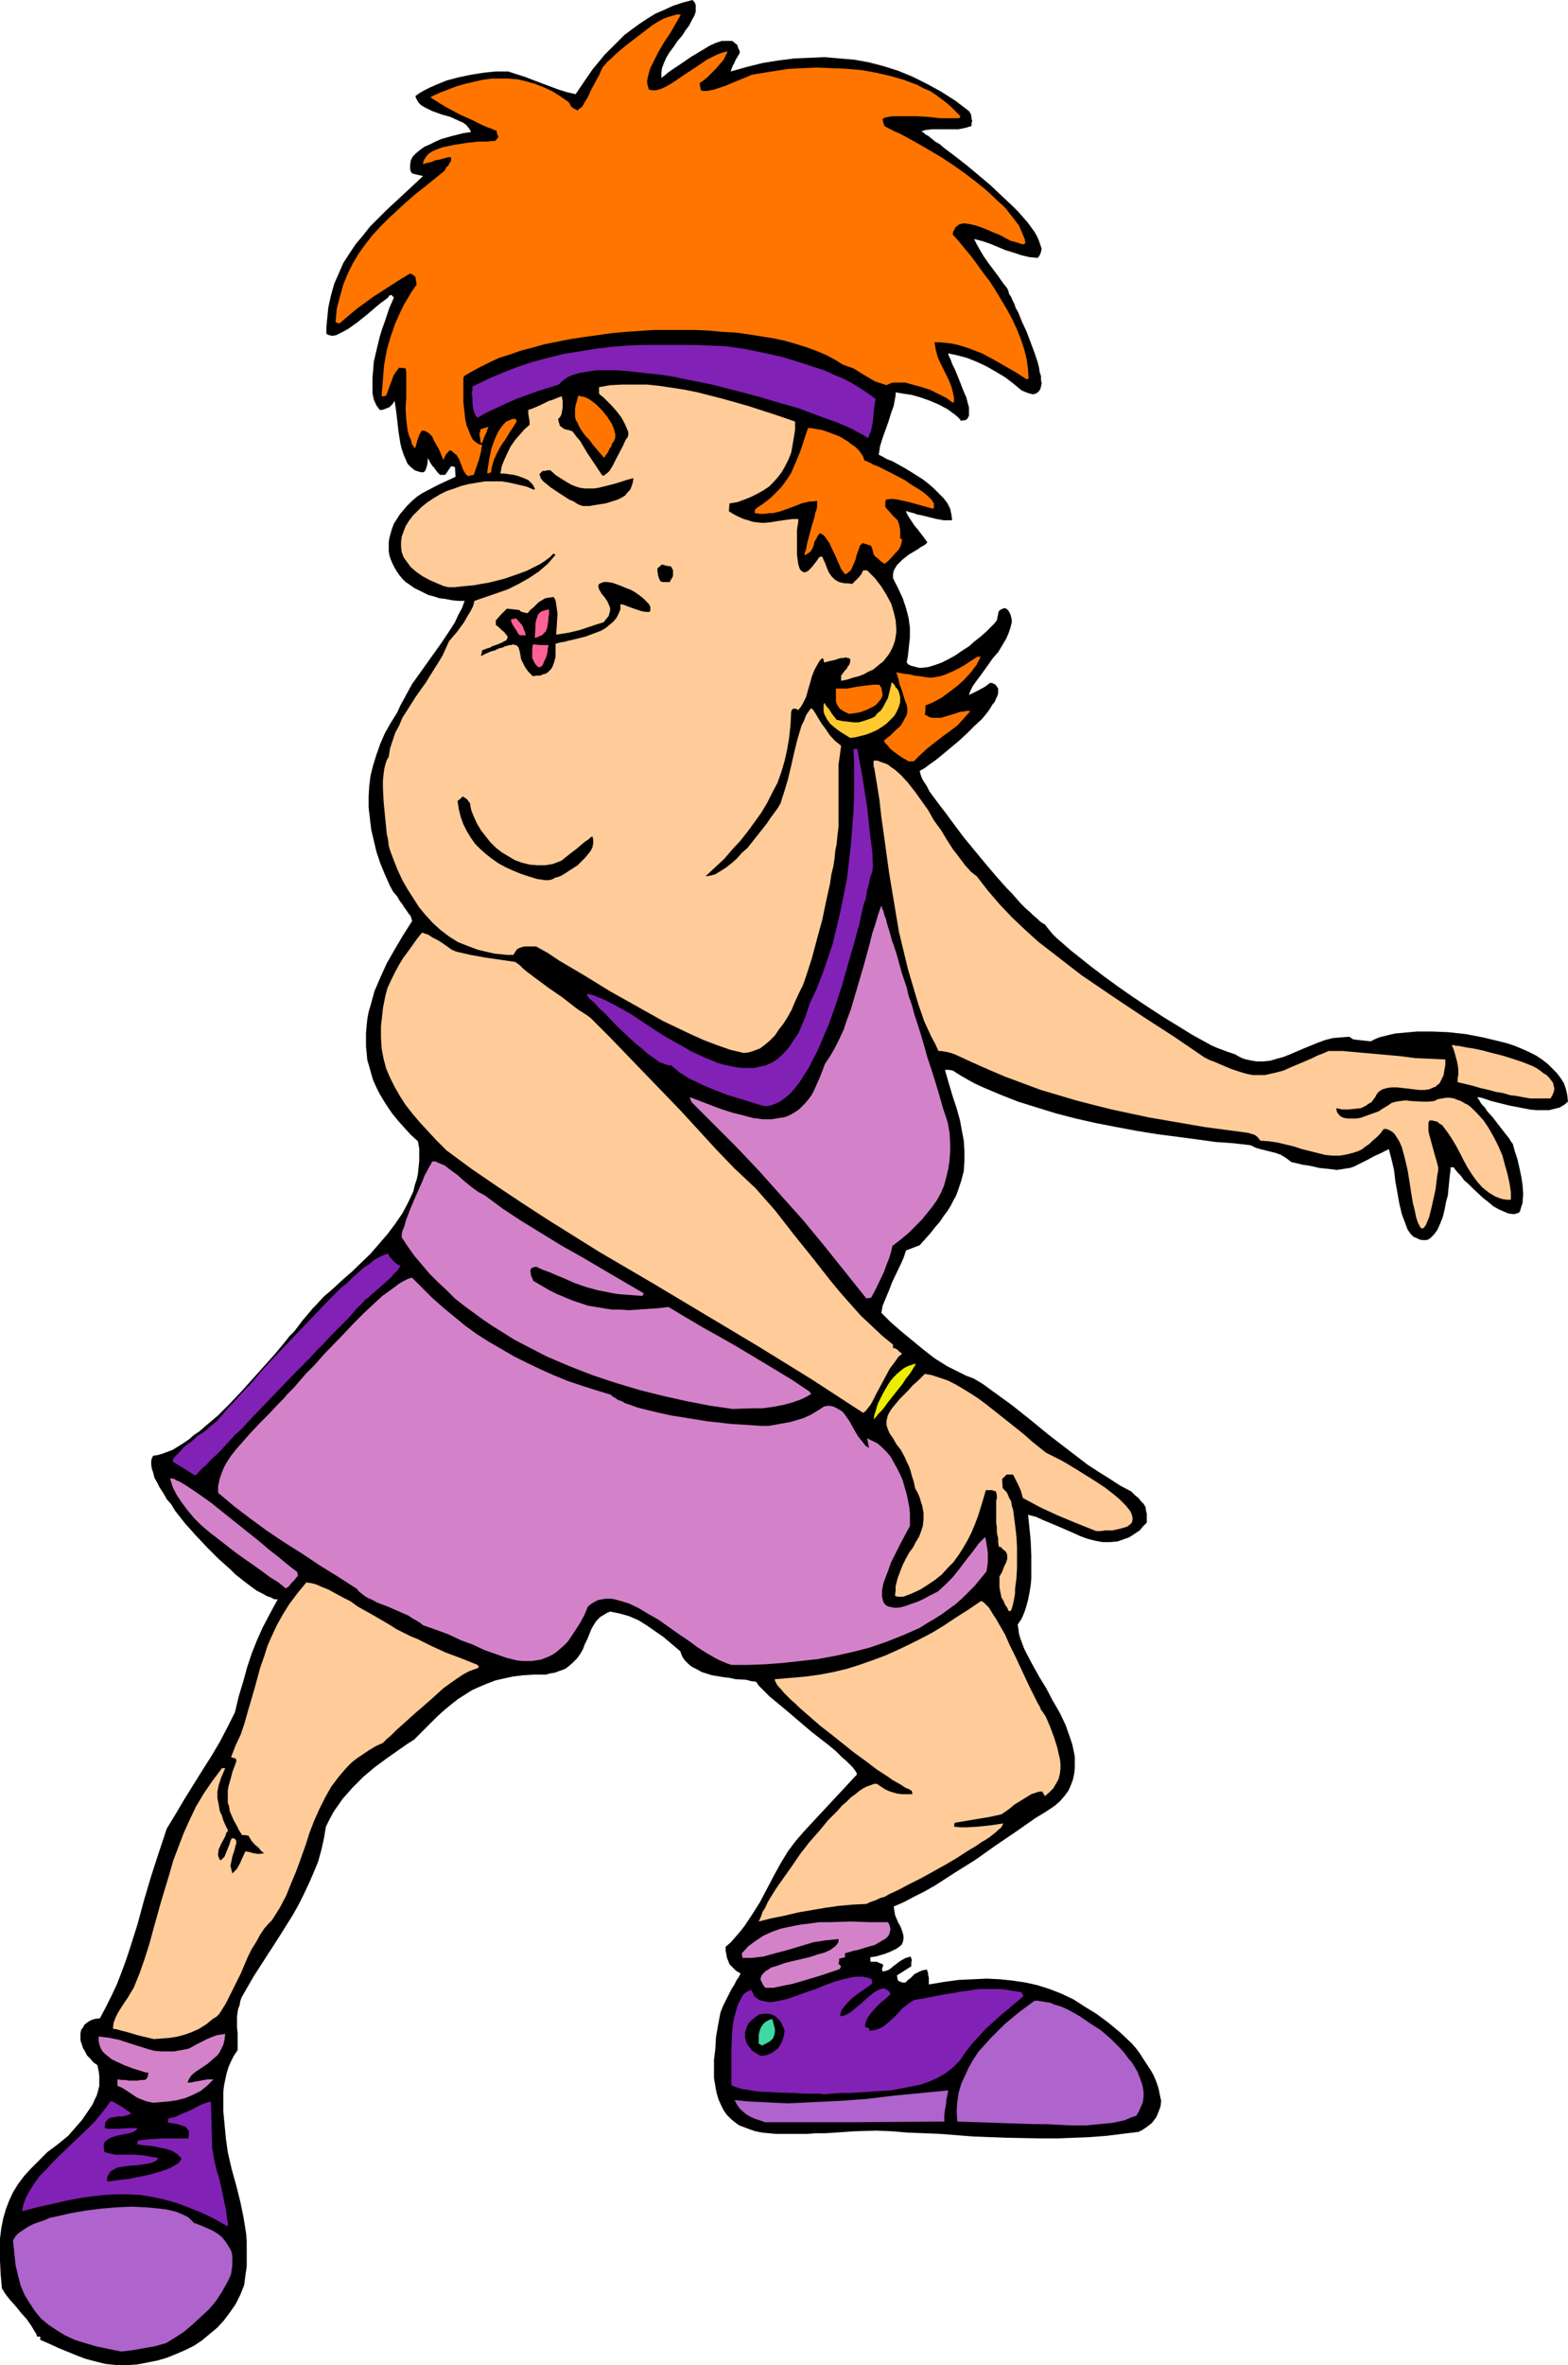 <?xml version="1.0" encoding="UTF-8" standalone="no"?>
<svg
   version="1.0"
   width="103.276mm"
   height="155.668mm"
   id="svg40"
   sodipodi:docname="Aerobics 09.wmf"
   xmlns:inkscape="http://www.inkscape.org/namespaces/inkscape"
   xmlns:sodipodi="http://sodipodi.sourceforge.net/DTD/sodipodi-0.dtd"
   xmlns="http://www.w3.org/2000/svg"
   xmlns:svg="http://www.w3.org/2000/svg">
  <sodipodi:namedview
     id="namedview40"
     pagecolor="#ffffff"
     bordercolor="#000000"
     borderopacity="0.25"
     inkscape:showpageshadow="2"
     inkscape:pageopacity="0.0"
     inkscape:pagecheckerboard="0"
     inkscape:deskcolor="#d1d1d1"
     inkscape:document-units="mm" />
  <defs
     id="defs1">
    <pattern
       id="WMFhbasepattern"
       patternUnits="userSpaceOnUse"
       width="6"
       height="6"
       x="0"
       y="0" />
  </defs>
  <path
     style="fill:#000000;fill-opacity:1;fill-rule:evenodd;stroke:none"
     d="m 29.243,588.353 -1.616,-0.162 -1.454,-0.162 -1.292,-0.323 -1.292,-0.323 -2.423,-0.646 -2.1,-0.808 -4.362,-1.778 -2.1,-0.97 -2.585,-1.131 v -0.808 H 9.209 L 9.047,580.597 8.724,580.112 7.755,578.496 6.624,576.88 5.17,575.264 3.877,573.648 2.423,572.033 1.292,570.578 0.808,569.77 0.485,569.286 0.162,565.731 0,562.499 v -2.909 -2.747 l 0.323,-2.585 0.485,-2.424 0.646,-2.262 0.808,-2.101 0.969,-2.101 1.292,-2.101 1.454,-1.939 1.777,-1.939 1.939,-1.939 2.1,-2.101 2.585,-1.939 2.585,-2.101 3.393,-3.878 1.454,-2.101 1.292,-1.939 0.485,-1.131 0.485,-0.97 0.323,-1.131 0.323,-1.293 v -1.131 -1.293 l -0.162,-1.293 -0.323,-1.454 -0.969,-0.646 -0.808,-0.97 -0.808,-0.808 -0.485,-0.97 -0.485,-0.808 -0.323,-0.97 -0.323,-0.97 v -0.808 -0.97 l 0.162,-0.808 0.485,-0.646 0.323,-0.646 0.808,-0.646 0.808,-0.485 0.969,-0.323 1.292,-0.162 1.454,-2.747 1.454,-2.909 1.292,-2.747 1.131,-2.909 1.131,-3.07 0.969,-2.909 1.939,-6.14 1.616,-5.979 1.777,-5.979 1.939,-5.979 0.969,-2.909 0.969,-2.909 2.262,-3.717 2.1,-3.555 4.524,-7.272 2.262,-3.555 2.1,-3.555 1.939,-3.717 1.777,-3.555 0.969,-4.04 1.131,-3.717 0.969,-3.555 1.131,-3.393 1.292,-3.232 1.454,-3.232 1.777,-3.393 0.969,-1.778 0.969,-1.778 h -0.808 l -0.969,-0.485 -0.969,-0.323 -1.131,-0.646 -1.292,-0.646 -1.131,-0.808 -1.292,-0.97 -1.454,-1.131 -1.454,-1.131 -1.292,-1.293 -2.908,-2.585 -2.908,-2.909 -2.747,-2.909 -2.747,-3.07 -2.423,-3.07 -0.969,-1.616 -1.131,-1.293 -0.808,-1.454 -0.969,-1.454 -0.646,-1.293 -0.646,-1.131 -0.323,-1.293 -0.323,-0.97 -0.162,-0.97 v -0.97 l 0.162,-0.646 0.323,-0.646 1.131,-0.162 1.131,-0.323 1.292,-0.485 1.292,-0.485 1.292,-0.808 1.292,-0.808 1.454,-0.97 1.292,-1.131 1.454,-0.97 1.454,-1.293 3.07,-2.585 2.908,-2.909 2.908,-3.07 2.908,-3.232 2.747,-3.07 2.747,-3.07 2.423,-2.909 1.131,-1.454 1.292,-1.293 0.969,-1.293 0.969,-1.293 0.969,-1.131 0.808,-0.97 0.808,-0.97 0.808,-0.808 1.939,-2.101 2.262,-1.939 2.262,-2.101 1.292,-1.131 1.131,-0.97 4.685,-4.525 2.1,-2.424 2.1,-2.424 1.939,-2.585 1.777,-2.585 1.454,-2.747 1.292,-2.747 0.323,-1.454 0.485,-1.454 0.323,-1.454 0.162,-1.616 0.162,-1.616 v -1.454 -1.616 l -0.323,-1.778 -1.777,-1.616 -1.616,-1.778 -1.454,-1.616 -1.454,-1.778 -1.131,-1.616 -1.131,-1.778 -0.969,-1.616 -0.808,-1.616 -0.808,-1.778 -0.485,-1.616 -0.485,-1.778 -0.485,-1.616 -0.162,-1.778 -0.162,-1.616 v -1.778 -1.616 l 0.162,-1.778 0.162,-1.616 0.323,-1.778 0.485,-1.616 0.969,-3.555 1.454,-3.393 1.616,-3.555 1.939,-3.393 2.1,-3.555 2.262,-3.555 -0.162,-0.646 -0.162,-0.485 -0.162,-0.323 -0.323,-0.323 -0.323,-0.485 -0.323,-0.485 -0.485,-0.646 -0.485,-0.808 -0.646,-0.808 -0.646,-1.131 -0.969,-1.131 -0.808,-1.454 -1.292,-2.909 -1.131,-2.747 -0.969,-2.909 -0.646,-2.747 -0.646,-2.747 -0.323,-2.747 -0.323,-2.747 v -2.747 l 0.162,-2.585 0.323,-2.585 0.646,-2.585 0.808,-2.585 0.969,-2.747 1.131,-2.585 1.454,-2.585 1.616,-2.585 0.808,-1.778 0.969,-1.778 1.939,-3.555 2.423,-3.393 4.847,-6.787 2.262,-3.393 1.131,-1.778 0.808,-1.778 0.969,-1.778 0.646,-1.778 h -1.616 l -1.616,-0.162 -1.616,-0.323 -1.454,-0.162 -1.454,-0.485 -1.292,-0.323 -1.292,-0.646 -1.292,-0.646 -0.969,-0.485 -1.131,-0.808 -0.969,-0.646 -0.808,-0.808 -0.808,-0.97 -0.646,-0.97 -0.485,-0.808 -0.485,-0.97 -0.485,-1.131 -0.323,-0.97 -0.162,-1.131 v -0.97 -1.131 l 0.162,-1.131 0.323,-1.131 0.323,-1.131 0.485,-1.293 0.646,-0.97 0.808,-1.293 0.808,-0.97 0.969,-1.131 1.131,-1.131 1.292,-1.131 1.454,-0.97 4.039,-2.101 4.201,-1.939 -0.162,-2.424 -0.646,-0.162 h -0.323 l -1.454,2.101 h -1.292 l -0.323,-0.323 -0.323,-0.323 -0.485,-0.646 -0.323,-0.485 -0.485,-0.485 -0.485,-0.808 -0.646,-1.131 v 0.97 l -0.162,0.97 -0.323,0.97 -0.162,0.323 -0.323,0.323 h -0.646 l -0.646,-0.162 -0.969,-0.323 -0.969,-0.808 -0.808,-0.808 -0.485,-1.131 -0.485,-1.131 -0.485,-1.454 -0.323,-1.293 -0.485,-3.07 -0.323,-2.909 -0.162,-1.454 -0.162,-1.131 -0.162,-1.131 -0.162,-0.97 -0.485,0.808 -0.485,0.485 -0.323,0.323 -0.485,0.162 -0.808,0.323 -0.485,0.162 h -0.646 l -0.323,-0.485 -0.485,-0.646 -0.646,-1.454 -0.323,-1.616 v -1.778 -1.939 l 0.162,-1.939 0.162,-2.101 0.485,-2.101 0.969,-4.04 0.646,-2.101 0.646,-1.778 0.646,-1.939 0.485,-1.454 0.646,-1.454 0.485,-1.131 -0.323,-0.323 -0.162,-0.162 -0.162,-0.162 -0.485,0.162 -0.323,0.485 -0.808,0.646 -1.131,0.808 -0.969,0.808 -2.262,1.939 -2.423,1.939 -1.131,0.808 -1.131,0.808 -1.131,0.646 -0.969,0.485 -0.969,0.485 -0.969,0.162 -0.808,-0.162 -0.646,-0.323 v -1.778 l 0.162,-1.616 0.323,-3.232 0.646,-2.909 0.808,-2.909 1.131,-2.585 1.131,-2.585 1.454,-2.262 1.616,-2.424 1.777,-2.101 1.777,-2.262 1.939,-1.939 2.1,-2.101 4.524,-4.201 2.262,-2.101 2.423,-2.262 -1.454,-0.323 -1.292,-0.323 -0.323,-0.485 -0.162,-0.646 v -0.485 -0.485 l 0.162,-1.131 0.485,-0.97 0.808,-0.808 0.969,-0.808 1.131,-0.808 1.454,-0.646 1.292,-0.646 1.454,-0.646 2.908,-0.808 1.292,-0.323 1.292,-0.323 1.131,-0.162 0.808,-0.162 -0.485,-0.808 -0.646,-0.808 -0.808,-0.646 -1.131,-0.485 -2.1,-0.97 -2.262,-0.646 -2.262,-0.808 -0.969,-0.485 -0.969,-0.485 -0.808,-0.485 -0.646,-0.646 -0.485,-0.808 -0.323,-0.808 1.131,-0.808 1.131,-0.646 1.292,-0.646 1.454,-0.646 2.747,-1.131 3.07,-0.808 3.07,-0.646 3.07,-0.485 3.07,-0.323 h 3.07 l 1.939,0.646 2.1,0.646 4.201,1.616 4.362,1.616 2.1,0.646 2.1,0.485 2.747,-4.04 1.454,-2.101 3.07,-3.717 1.616,-1.616 1.616,-1.616 1.616,-1.616 1.939,-1.454 1.777,-1.293 1.939,-1.293 2.1,-1.293 2.262,-0.97 2.1,-0.97 2.423,-0.808 L 172.387,0 l 0.323,0.323 0.323,0.485 0.162,0.485 v 0.485 1.131 l -0.323,0.97 -0.646,1.131 -0.646,1.293 -0.969,1.293 -0.808,1.293 -1.131,1.293 -0.969,1.454 -0.969,1.293 -0.808,1.293 -0.646,1.454 -0.485,1.293 -0.162,1.131 v 1.293 l 0.646,-0.485 0.969,-0.808 1.131,-0.808 1.454,-0.97 1.454,-0.97 1.616,-1.131 3.231,-1.939 1.616,-0.97 1.454,-0.646 1.454,-0.485 h 0.808 1.131 0.646 l 0.485,0.323 0.323,0.323 0.485,0.323 0.162,0.646 0.323,0.646 0.162,0.646 -0.646,1.131 -0.485,0.808 -0.323,0.808 -0.323,0.485 -0.162,0.485 -0.162,0.323 -0.162,0.646 4.039,-1.131 3.877,-0.97 4.039,-0.646 3.877,-0.485 3.716,-0.162 3.877,-0.162 3.716,0.323 3.716,0.323 3.554,0.646 3.716,0.97 3.554,1.131 3.554,1.454 3.554,1.778 3.554,1.939 3.554,2.262 3.393,2.585 0.323,0.485 0.162,0.323 0.162,0.808 v 0.323 l 0.162,0.485 -0.162,0.646 v 0.646 l -1.616,0.485 -1.616,0.323 h -1.777 -4.847 l -1.454,0.162 -0.646,0.162 -0.485,0.162 0.162,0.162 0.323,0.162 0.485,0.485 0.646,0.323 0.808,0.646 0.969,0.808 1.131,0.646 1.131,0.97 1.292,0.97 1.292,0.97 2.908,2.262 2.908,2.424 3.07,2.585 2.908,2.747 2.747,2.585 1.292,1.293 1.131,1.293 1.131,1.293 0.969,1.293 0.808,1.131 0.646,1.131 0.485,1.131 0.323,0.97 0.323,0.97 -0.162,0.808 -0.323,0.808 -0.485,0.646 -1.939,-0.162 -2.1,-0.485 -1.939,-0.646 -2.1,-0.646 -1.939,-0.808 -1.939,-0.808 -1.939,-0.646 -1.939,-0.485 0.646,1.293 0.808,1.454 0.969,1.616 1.131,1.616 2.423,3.232 1.131,1.616 1.131,1.454 0.162,0.323 0.162,0.485 0.162,0.646 0.485,0.646 0.323,0.808 0.485,0.97 0.323,0.97 0.646,1.131 0.969,2.424 1.131,2.424 0.969,2.585 0.969,2.585 0.808,2.424 0.323,1.293 0.162,1.131 0.323,0.97 v 0.97 l 0.162,0.808 -0.162,0.808 -0.162,0.646 -0.323,0.485 -0.323,0.323 -0.485,0.323 -0.646,0.162 -0.808,-0.162 -0.969,-0.323 -1.131,-0.485 -1.939,-1.616 -2.1,-1.616 -2.423,-1.454 -2.262,-1.293 -2.423,-1.131 -2.423,-0.97 -2.423,-0.646 -2.262,-0.485 0.162,0.646 0.485,0.97 0.162,0.485 0.162,0.485 0.646,1.293 1.131,2.747 1.131,2.909 0.646,1.454 0.323,1.293 0.323,1.131 v 1.131 0.97 l -0.323,0.646 -0.323,0.323 -0.323,0.162 h -0.485 l -0.485,0.162 -0.646,-0.808 -0.969,-0.808 -1.777,-1.293 -2.1,-1.131 -2.262,-0.97 -2.262,-0.808 -2.262,-0.646 -2.1,-0.323 -1.939,-0.323 v 0.808 l -0.162,0.808 -0.323,1.778 -0.646,1.778 -0.646,2.101 -1.454,4.04 -0.646,2.101 -0.323,2.101 0.969,0.485 1.131,0.646 1.292,0.485 1.454,0.808 1.454,0.808 1.616,0.97 3.07,1.939 1.454,1.131 1.292,1.131 1.292,1.293 1.131,1.131 0.969,1.293 0.646,1.293 0.323,1.454 0.162,1.293 -0.162,0.162 h -0.485 -0.646 -0.808 l -0.808,-0.162 -0.969,-0.162 -1.939,-0.485 -1.939,-0.485 -0.969,-0.162 -0.808,-0.323 -0.646,-0.162 -0.646,-0.162 -0.323,-0.162 h -0.323 l 0.323,0.808 0.485,0.808 0.646,0.97 0.646,0.97 0.808,0.97 1.616,2.101 0.808,1.131 -0.162,0.162 -0.323,0.323 -0.485,0.323 -0.646,0.323 -0.646,0.485 -0.808,0.485 -0.808,0.485 -0.808,0.485 -1.616,1.293 -0.646,0.646 -0.646,0.646 -0.485,0.808 -0.323,0.646 -0.162,0.808 v 0.97 l 1.292,2.585 1.131,2.424 0.808,2.424 0.646,2.424 0.323,2.424 v 1.293 1.293 l -0.162,1.454 -0.162,1.454 -0.162,1.616 -0.323,1.616 0.485,0.485 0.646,0.323 0.646,0.162 0.646,0.162 0.646,0.162 h 0.808 l 1.454,-0.162 1.616,-0.485 1.777,-0.646 1.616,-0.808 1.777,-0.97 1.616,-1.131 1.777,-1.131 1.454,-1.293 1.454,-1.131 1.292,-1.131 1.131,-1.131 0.969,-0.97 0.646,-0.808 0.162,-0.808 0.162,-0.646 v -0.323 l 0.162,-0.485 0.323,-0.323 0.323,-0.162 0.323,-0.162 0.646,-0.162 0.646,0.485 0.323,0.485 0.323,0.646 0.162,0.646 0.162,0.646 v 0.646 l -0.323,1.293 -0.485,1.454 -0.646,1.454 -0.969,1.616 -0.969,1.616 -1.292,1.454 -1.131,1.616 -2.1,2.909 -0.969,1.293 -0.808,1.131 -0.646,1.293 -0.162,0.485 -0.162,0.485 1.292,-0.646 1.292,-0.646 1.454,-0.808 1.292,-0.97 0.646,0.162 0.646,0.323 0.323,0.485 0.323,0.485 v 0.485 0.646 l -0.162,0.646 -0.323,0.646 -0.323,0.808 -0.646,0.808 -0.485,0.808 -0.646,0.97 -1.454,1.778 -1.939,1.778 -1.777,1.778 -2.1,1.939 -1.939,1.616 -1.939,1.616 -1.777,1.454 -1.616,1.131 -0.646,0.485 -0.646,0.485 -0.646,0.323 -0.485,0.323 0.162,0.485 0.162,0.646 0.323,0.808 0.485,0.808 0.646,0.97 0.646,1.293 0.808,1.131 0.969,1.293 0.969,1.293 1.131,1.454 2.262,3.07 2.423,3.232 5.332,6.464 2.747,3.232 2.585,2.909 1.292,1.293 1.131,1.293 1.131,1.293 1.131,1.131 1.131,0.97 0.808,0.808 0.969,0.808 0.646,0.646 0.646,0.485 0.646,0.323 0.485,0.646 0.646,0.808 0.808,0.97 0.969,0.97 1.131,0.97 1.292,1.131 1.292,1.131 1.454,1.131 1.616,1.293 1.616,1.293 3.393,2.585 3.554,2.585 3.716,2.585 3.877,2.585 3.716,2.424 3.716,2.262 3.393,2.101 3.231,1.778 1.454,0.808 1.454,0.646 1.292,0.485 1.292,0.485 0.969,0.323 0.969,0.323 0.808,0.485 0.969,0.485 0.969,0.323 0.808,0.162 1.777,0.323 h 1.616 l 1.777,-0.162 1.616,-0.485 1.777,-0.485 1.616,-0.646 3.393,-1.454 3.554,-1.454 1.777,-0.646 1.939,-0.485 1.939,-0.162 2.1,-0.162 0.485,0.323 0.485,0.323 1.292,0.162 1.454,0.162 1.616,0.162 0.969,-0.485 1.131,-0.485 1.292,-0.323 1.292,-0.323 1.454,-0.323 1.777,-0.162 1.777,-0.162 1.777,-0.162 h 1.939 1.939 l 4.039,0.162 4.362,0.485 4.201,0.808 4.039,0.97 1.939,0.485 1.939,0.646 1.939,0.808 1.777,0.808 1.616,0.808 1.454,0.97 1.454,1.131 1.131,1.131 1.131,1.131 0.969,1.293 0.808,1.293 0.485,1.454 0.323,1.454 0.162,1.616 -0.969,0.808 -1.131,0.646 -1.292,0.323 -1.292,0.323 h -1.616 -1.616 l -1.616,-0.162 -1.616,-0.323 -3.393,-0.646 -3.231,-0.808 -1.292,-0.323 -1.454,-0.485 -0.969,-0.323 -0.969,-0.162 v 0.323 l 0.323,0.323 0.323,0.646 0.485,0.646 0.646,0.646 0.485,0.808 1.454,1.616 2.747,3.555 1.292,1.616 0.485,0.808 0.485,0.646 0.485,1.778 0.646,1.939 0.485,2.101 0.485,2.262 0.323,2.101 0.162,2.262 -0.162,2.262 -0.323,0.97 -0.323,1.131 -0.323,0.323 -0.485,0.162 -0.485,0.162 h -0.485 l -1.131,-0.162 -1.131,-0.485 -1.131,-0.485 -1.454,-0.808 -1.131,-0.97 -1.454,-1.131 -2.423,-2.262 -1.131,-1.131 -1.131,-0.97 -0.808,-1.131 -0.808,-0.808 -0.646,-0.808 -0.323,-0.485 h -0.485 -0.323 v 0.323 0.485 l -0.162,1.131 -0.162,1.616 -0.162,1.616 -0.162,1.778 -0.485,1.778 -0.323,1.778 -0.485,1.939 -0.646,1.616 -0.646,1.454 -0.808,1.131 -0.485,0.485 -0.485,0.485 -0.485,0.323 -0.485,0.162 h -0.646 -0.485 l -0.646,-0.162 -0.646,-0.323 -0.808,-0.323 -0.646,-0.646 -0.808,-1.131 -0.485,-1.293 -0.969,-2.585 -0.646,-2.747 -0.485,-2.747 -0.485,-2.747 -0.323,-2.747 -0.646,-2.747 -0.646,-2.424 -0.969,0.485 -0.969,0.485 -1.777,0.808 -1.454,0.808 -1.292,0.646 -1.292,0.646 -0.969,0.485 -0.969,0.323 -1.131,0.162 -0.969,0.162 -1.131,0.162 -1.292,-0.162 -1.454,-0.162 -1.616,-0.162 -2.1,-0.485 -0.969,-0.162 -1.131,-0.162 -1.292,-0.323 -1.454,-0.323 -0.646,-0.485 -0.646,-0.485 -1.292,-0.808 -1.292,-0.485 -1.292,-0.323 -2.585,-0.646 -1.131,-0.323 -1.292,-0.646 -4.201,-0.485 -4.524,-0.323 -4.685,-0.646 -4.847,-0.646 -5.008,-0.646 -5.008,-0.808 -5.17,-0.97 -5.008,-0.97 -5.008,-1.131 -5.008,-1.293 -4.685,-1.454 -4.685,-1.454 -4.524,-1.778 -4.201,-1.778 -2.1,-0.97 -1.777,-0.97 -1.939,-1.131 -1.777,-1.131 -0.969,-0.162 h -0.969 l 0.969,3.393 0.969,3.232 0.969,2.909 0.808,2.909 0.485,2.585 0.485,2.585 0.162,2.585 v 2.424 l -0.162,2.585 -0.646,2.424 -0.808,2.424 -0.485,1.293 -0.646,1.131 -0.646,1.293 -0.808,1.293 -0.969,1.293 -0.969,1.454 -1.131,1.293 -1.131,1.454 -1.292,1.454 -1.454,1.616 -3.393,1.293 -0.646,1.939 -0.808,1.778 -1.939,4.04 -0.808,2.101 -0.808,1.939 -0.808,1.939 -0.323,1.778 2.262,2.262 2.585,2.262 2.747,2.262 2.747,2.262 2.908,2.262 3.07,1.939 3.231,1.616 1.616,0.808 1.777,0.646 2.423,1.454 2.423,1.778 4.685,3.393 4.685,3.717 4.524,3.717 4.847,3.717 4.847,3.717 2.747,1.778 2.585,1.616 2.747,1.778 2.747,1.454 0.485,0.485 0.485,0.485 0.808,0.646 0.646,0.808 0.646,0.646 0.485,0.808 0.162,1.131 0.162,0.485 v 0.646 0.808 0.808 l -0.969,0.97 -0.808,0.97 -0.969,0.646 -0.969,0.646 -0.808,0.485 -0.969,0.323 -1.777,0.646 -1.939,0.162 h -1.777 l -1.777,-0.323 -1.939,-0.485 -1.777,-0.646 -1.777,-0.808 -3.716,-1.616 -3.877,-1.616 -1.777,-0.808 -1.939,-0.485 0.162,1.454 0.162,1.616 0.162,1.616 0.162,1.616 0.162,3.717 v 3.878 1.939 l -0.162,1.778 -0.323,1.939 -0.323,1.616 -0.485,1.778 -0.485,1.454 -0.646,1.454 -0.969,1.454 0.162,0.97 0.162,1.293 0.323,1.131 0.485,1.293 0.485,1.293 0.646,1.293 1.454,2.747 1.616,2.909 1.777,2.909 1.616,3.07 1.777,3.07 1.454,3.07 1.131,3.232 0.485,1.454 0.323,1.454 0.323,1.616 v 1.454 1.454 l -0.162,1.454 -0.323,1.454 -0.485,1.293 -0.646,1.454 -0.969,1.293 -1.131,1.293 -1.292,1.131 -2.423,1.616 -2.423,1.454 -4.847,3.393 -5.008,3.393 -5.008,3.555 -5.17,3.232 -5.008,3.232 -2.585,1.454 -2.585,1.293 -2.423,1.293 -2.585,1.131 0.162,1.131 0.162,0.97 0.808,1.939 0.485,0.808 0.323,0.808 0.323,0.97 0.162,0.646 v 0.808 l -0.162,0.808 -0.323,0.646 -0.808,0.646 -0.485,0.323 -0.646,0.323 -0.646,0.323 -0.808,0.323 -0.808,0.323 -1.131,0.323 -1.131,0.323 -1.292,0.162 v 1.131 h 0.808 0.808 l 0.646,0.323 0.485,0.162 0.485,0.323 -0.162,0.485 -0.162,0.323 v 0.323 l 0.162,0.485 0.808,-0.162 0.808,-0.323 0.646,-0.485 0.323,-0.323 0.485,-0.323 0.808,-0.646 0.969,-0.646 0.969,-0.485 1.131,-0.323 0.162,0.485 0.162,0.323 -0.162,0.646 v 0.323 0.646 l -1.777,1.131 -1.777,1.131 0.162,1.131 0.323,0.323 0.485,0.162 0.323,0.162 h 0.323 0.485 l 0.646,-0.646 0.646,-0.485 0.969,-0.97 0.646,-0.323 0.646,-0.323 0.808,-0.323 0.969,-0.162 0.162,0.485 0.162,0.485 v 0.485 l 0.162,0.485 v 0.808 0.97 l 3.877,-0.646 3.554,-0.485 3.554,-0.162 3.393,-0.162 3.393,0.162 3.07,0.323 3.231,0.485 2.908,0.646 3.07,0.97 2.908,1.131 3.07,1.454 2.747,1.778 2.908,1.778 3.07,2.262 2.908,2.424 2.908,2.747 0.969,1.131 0.969,1.293 1.777,2.747 0.969,1.454 0.808,1.454 0.646,1.616 0.485,1.454 0.323,1.616 0.323,1.454 -0.162,1.454 -0.485,1.293 -0.323,0.808 -0.323,0.646 -0.485,0.646 -0.485,0.646 -0.808,0.646 -0.646,0.485 -0.969,0.646 -0.969,0.485 -4.039,0.485 -3.877,0.485 -4.201,0.323 -4.039,0.162 -4.201,0.162 h -4.201 l -8.24,-0.162 -8.401,-0.323 -8.24,-0.646 -8.078,-0.323 -3.877,-0.323 -3.877,-0.162 -5.332,0.162 -4.847,0.323 -2.423,0.162 h -2.262 l -2.262,0.162 h -2.1 -4.039 -1.777 l -1.777,-0.162 -1.616,-0.162 -1.616,-0.323 -1.454,-0.485 -1.292,-0.485 -1.292,-0.485 -1.131,-0.808 -0.969,-0.808 -0.969,-0.97 -0.808,-1.131 -0.646,-1.293 -0.646,-1.454 -0.485,-1.616 -0.323,-1.778 -0.323,-1.939 v -2.262 -2.262 l 0.323,-2.585 0.162,-2.909 0.485,-2.909 0.646,-3.393 0.323,-0.808 0.323,-0.808 0.646,-1.293 0.485,-0.97 0.485,-0.97 0.485,-0.97 0.646,-0.97 0.323,-0.646 0.323,-0.646 0.485,-0.646 0.485,-0.97 -1.131,-0.646 -0.808,-0.808 -0.808,-0.808 -0.323,-0.808 -0.323,-0.808 -0.323,-1.778 v -0.97 l 1.292,-1.131 1.131,-1.293 1.131,-1.293 1.131,-1.454 1.939,-2.909 1.939,-3.07 3.393,-6.464 1.777,-3.232 1.777,-2.909 1.939,-2.585 2.1,-2.424 4.362,-4.686 4.362,-4.686 4.362,-4.686 v -0.323 l -0.162,-0.323 -0.323,-0.485 -0.485,-0.646 -0.485,-0.485 -0.646,-0.646 -0.646,-0.646 -0.808,-0.646 -1.616,-1.616 -1.939,-1.616 -2.1,-1.616 -2.262,-1.778 -4.362,-3.717 -2.1,-1.778 -1.939,-1.616 -1.777,-1.454 -0.808,-0.808 -0.646,-0.646 -0.646,-0.646 -0.646,-0.646 -0.323,-0.485 -0.323,-0.485 -1.292,-0.162 -1.131,-0.323 -2.747,-0.162 -1.454,-0.323 -1.454,-0.162 -2.908,-0.485 -2.585,-0.808 -1.131,-0.646 -1.292,-0.646 -0.808,-0.646 -0.969,-0.97 -0.646,-0.97 -0.485,-1.293 -2.1,-1.778 -2.1,-1.778 -2.1,-1.454 -2.1,-1.454 -2.1,-1.293 -2.262,-0.97 -2.262,-0.646 -2.423,-0.485 -0.808,0.323 -0.485,0.323 -1.131,0.646 -0.969,0.97 -0.646,0.97 -0.646,1.131 -0.969,2.424 -0.646,1.293 -0.485,1.293 -0.646,1.131 -0.808,1.131 -1.131,1.131 -1.131,0.97 -0.646,0.485 -0.808,0.323 -0.969,0.323 -0.808,0.323 -1.131,0.162 -1.131,0.323 h -2.908 l -2.747,0.162 -2.585,0.323 -2.262,0.485 -2.1,0.485 -2.1,0.808 -1.939,0.808 -1.777,0.808 -1.777,1.131 -1.777,1.131 -1.616,1.293 -1.777,1.454 -1.777,1.616 -1.777,1.778 -1.777,1.778 -2.1,2.101 -1.777,1.131 -1.616,1.131 -3.231,2.262 -3.07,2.262 -2.908,2.424 -2.747,2.747 -1.131,1.293 -1.292,1.454 -1.131,1.616 -1.131,1.616 -0.969,1.778 -0.969,1.939 -0.485,2.909 -0.646,2.909 -0.808,2.909 -1.131,2.747 -1.131,2.585 -1.292,2.747 -1.292,2.585 -1.454,2.585 -3.231,5.171 -3.231,5.009 -3.231,5.009 -3.07,5.333 -0.323,0.97 -0.162,0.97 -0.323,0.808 -0.162,0.808 -0.162,1.293 v 2.585 l 0.162,1.454 v 0.97 0.97 1.131 1.131 l -0.969,1.454 -0.646,1.293 -0.646,1.454 -0.485,1.616 -0.323,1.454 -0.323,1.616 -0.162,1.454 v 1.616 3.393 l 0.323,3.393 0.323,3.393 0.485,3.393 0.969,4.201 1.131,4.04 0.969,3.878 0.808,3.878 0.646,4.04 0.162,1.939 v 2.101 2.101 2.101 l -0.323,2.262 -0.323,2.424 -0.969,2.424 -1.131,2.262 -1.454,2.101 -1.454,1.939 -1.616,1.778 -1.939,1.616 -1.939,1.616 -1.939,1.293 -2.262,1.131 -2.262,0.97 -2.423,0.97 -2.262,0.646 -2.423,0.485 -2.585,0.485 -2.423,0.162 z"
     id="path1" />
  <path
     style="fill:#af63cc;fill-opacity:1;fill-rule:evenodd;stroke:none"
     d="m 30.212,584.96 -3.231,-0.646 -3.07,-0.646 -2.747,-0.808 -2.585,-0.808 -2.423,-1.131 -2.1,-1.293 -1.939,-1.293 -1.939,-1.616 -1.454,-1.778 -1.292,-1.939 -1.292,-2.101 -0.969,-2.262 -0.646,-2.424 -0.646,-2.747 -0.323,-3.07 -0.323,-3.07 0.485,-0.808 0.485,-0.646 0.808,-0.646 0.969,-0.646 0.969,-0.646 1.292,-0.646 1.292,-0.485 1.454,-0.485 1.454,-0.646 1.616,-0.323 3.554,-0.808 3.716,-0.646 3.877,-0.485 3.877,-0.323 3.716,-0.162 3.554,0.162 1.777,0.162 1.616,0.162 1.454,0.162 1.454,0.323 1.292,0.323 1.131,0.485 1.131,0.485 0.808,0.485 0.646,0.646 0.646,0.646 1.777,0.646 1.454,0.646 1.454,0.646 1.292,0.808 0.969,0.808 0.808,0.97 0.646,0.97 0.485,0.808 0.485,0.97 0.162,1.131 v 0.97 1.131 l -0.162,1.131 -0.162,1.131 -0.485,1.131 -0.485,0.97 -1.292,2.262 -1.454,2.262 -1.777,2.101 -2.1,1.939 -2.1,1.939 -2.1,1.778 -2.262,1.454 -2.1,1.293 -2.908,0.808 -2.747,0.485 -2.747,0.485 z"
     id="path2" />
  <path
     style="fill:#8221b5;fill-opacity:1;fill-rule:evenodd;stroke:none"
     d="m 56.547,553.773 -3.393,-1.939 -3.07,-1.454 -3.231,-1.293 -3.07,-1.131 -2.908,-0.808 -2.908,-0.646 -2.908,-0.485 -3.07,-0.162 h -2.908 l -3.07,0.162 -3.07,0.323 -3.231,0.485 -3.393,0.646 -3.393,0.808 -3.716,0.808 -3.716,0.97 0.323,-1.616 0.646,-1.778 0.969,-1.778 1.131,-1.778 1.292,-1.778 1.616,-1.616 1.616,-1.778 1.777,-1.778 3.554,-3.393 3.554,-3.393 1.616,-1.616 1.454,-1.778 1.292,-1.616 1.131,-1.616 h 0.485 l 0.646,0.323 0.485,0.323 0.646,0.323 0.808,0.485 0.646,0.485 1.454,0.97 -0.323,0.323 -0.485,0.162 -1.131,0.323 h -1.131 l -0.969,0.162 -0.969,0.162 -0.485,0.162 -0.323,0.323 -0.323,0.323 -0.323,0.485 v 0.485 l -0.162,0.808 h 0.162 0.162 l 0.323,0.162 h 2.908 l 2.585,-0.162 h 2.1 l -0.323,0.485 -0.485,0.323 -0.646,0.323 -0.646,0.162 -1.616,0.323 -1.616,0.323 -1.454,0.485 -0.485,0.323 -0.485,0.323 -0.485,0.485 -0.162,0.646 v 0.808 l 0.162,0.97 1.292,0.323 1.454,0.323 h 1.616 3.393 l 1.939,0.162 1.777,0.323 1.939,0.323 -0.485,0.646 -0.646,0.323 -0.808,0.323 -0.969,0.162 -2.1,0.323 -2.262,0.162 -2.1,0.323 -0.969,0.162 -0.808,0.485 -0.646,0.323 -0.485,0.646 -0.485,0.97 v 0.97 h 0.808 l 0.808,-0.162 1.292,-0.162 1.292,-0.162 1.454,-0.162 1.454,-0.323 3.231,-0.646 2.908,-0.808 1.454,-0.485 1.131,-0.485 1.131,-0.646 0.808,-0.485 0.485,-0.646 0.323,-0.485 -0.646,-0.646 -0.485,-0.485 -1.292,-0.808 -1.454,-0.485 -1.616,-0.323 -1.454,-0.323 -1.616,-0.162 -1.454,-0.162 -1.131,-0.162 0.323,-0.97 3.07,-0.323 3.07,-0.162 h 6.301 l 0.162,-0.646 v -0.646 -0.485 l -0.162,-0.323 -0.323,-0.323 -0.323,-0.485 -0.969,-0.323 -0.969,-0.323 -0.969,-0.162 -0.969,-0.162 h -0.485 v -0.646 l 0.162,-0.485 1.616,-0.323 1.292,-0.646 2.747,-1.131 1.131,-0.646 1.292,-0.646 1.292,-0.485 1.131,-0.323 0.323,11.958 0.162,0.323 v 0.323 l 0.162,0.808 0.162,1.131 0.323,1.293 0.323,1.454 0.485,1.454 0.808,3.393 0.646,3.232 0.323,1.454 0.162,1.293 0.162,1.131 0.162,0.97 v 0.646 0.162 z"
     id="path3" />
  <path
     style="fill:#af63cc;fill-opacity:1;fill-rule:evenodd;stroke:none"
     d="m 257.53,528.403 -9.532,-0.323 -9.694,-0.323 -0.162,-2.424 0.162,-2.424 0.323,-2.262 0.646,-2.262 0.969,-2.101 0.969,-2.101 1.131,-1.939 1.292,-1.939 1.616,-1.778 1.454,-1.616 1.777,-1.778 1.616,-1.616 3.716,-3.07 3.716,-2.747 h 0.808 l 0.969,0.162 0.969,0.162 1.131,0.162 1.131,0.485 1.131,0.323 1.292,0.485 1.292,0.646 2.585,1.454 2.585,1.778 2.747,1.778 2.423,2.101 2.262,2.262 1.131,1.293 0.808,1.131 0.969,1.131 0.808,1.293 0.646,1.131 0.485,1.293 0.485,1.293 0.323,1.131 0.162,1.293 v 1.131 l -0.162,1.293 -0.485,1.131 -0.485,1.131 -0.646,1.131 -1.454,0.485 -1.454,0.646 -1.454,0.323 -1.616,0.323 -3.231,0.323 -3.393,0.323 h -3.393 l -3.393,-0.162 -3.07,-0.162 h -1.454 z"
     id="path4" />
  <path
     style="fill:#af63cc;fill-opacity:1;fill-rule:evenodd;stroke:none"
     d="m 190.481,527.918 -2.423,-0.808 -1.131,-0.485 -1.131,-0.646 -0.969,-0.808 -0.808,-0.808 -0.646,-0.97 -0.485,-0.97 3.393,0.323 3.231,0.162 3.393,0.162 3.231,0.162 6.624,-0.323 6.624,-0.323 6.624,-0.485 6.624,-0.808 13.41,-1.293 -0.162,0.97 -0.162,0.808 -0.162,0.646 v 0.646 l -0.162,0.97 -0.162,0.808 -0.162,1.293 v 1.616 l -22.296,0.162 z"
     id="path5" />
  <path
     style="fill:#d382c9;fill-opacity:1;fill-rule:evenodd;stroke:none"
     d="m 38.129,523.07 -1.616,-0.323 -1.292,-0.485 -1.131,-0.485 -0.969,-0.646 -0.969,-0.646 -0.969,-0.646 -0.808,-0.485 -1.131,-0.485 v -0.808 -0.808 l 1.131,0.162 h 0.969 l 0.808,0.162 h 0.646 1.454 l 0.808,-0.162 h 0.969 l 0.485,-0.323 0.162,-0.323 0.162,-0.323 v -0.485 l 0.162,-0.323 -0.969,-0.162 -0.969,-0.323 -2.1,-0.646 -2.1,-0.808 -2.1,-0.97 -0.969,-0.485 -0.808,-0.646 -0.808,-0.646 -0.646,-0.646 -0.485,-0.808 -0.323,-0.97 -0.162,-0.808 v -1.131 l 1.292,0.162 1.292,0.162 2.423,0.485 2.423,0.808 2.585,0.808 2.585,0.808 1.292,0.323 1.616,0.162 h 1.454 1.777 l 1.777,-0.323 1.777,-0.323 0.969,-0.485 1.131,-0.646 1.292,-0.646 1.292,-0.646 1.131,-0.485 1.292,-0.485 1.131,-0.162 0.969,-0.162 -0.162,1.454 -0.323,1.293 -0.485,0.97 -0.485,0.97 -0.646,0.808 -0.808,0.646 -1.454,1.293 -1.454,0.97 -1.454,0.97 -0.646,0.485 -0.646,0.646 -0.485,0.808 -0.323,0.808 h 0.646 l 0.808,-0.162 1.777,-0.323 1.777,-0.323 h 0.808 0.646 l -1.616,1.616 -1.616,1.293 -1.939,0.97 -1.939,0.808 -1.939,0.485 -2.1,0.323 -1.939,0.162 z"
     id="path6" />
  <path
     style="fill:#8221b5;fill-opacity:1;fill-rule:evenodd;stroke:none"
     d="m 205.022,520.97 -0.969,-0.162 h -2.585 -1.616 l -1.777,-0.162 h -1.616 l -3.554,-0.162 -3.554,-0.162 -1.616,-0.162 -1.616,-0.323 -1.292,-0.162 -1.131,-0.323 -0.969,-0.323 -0.646,-0.323 v -0.97 -1.293 -6.787 l 0.162,-3.878 0.162,-1.939 0.323,-1.778 0.485,-1.778 0.485,-1.616 0.646,-1.293 0.646,-1.131 0.485,-0.485 0.485,-0.323 0.485,-0.162 0.485,-0.323 0.485,0.808 0.323,0.808 0.646,0.485 0.646,0.485 0.646,0.162 0.808,0.162 0.808,0.162 h 0.969 l 0.808,-0.162 0.969,-0.162 2.1,-0.485 2.262,-0.808 2.262,-0.808 2.423,-0.808 2.262,-0.97 2.262,-0.808 2.262,-0.646 2.1,-0.485 0.969,-0.162 h 0.969 0.808 l 0.808,0.162 0.808,0.162 0.646,0.323 0.162,0.97 -0.485,0.485 -0.485,0.323 -1.131,0.808 -1.454,0.97 -1.454,1.131 -1.131,1.131 -0.969,1.131 -0.485,0.646 -0.162,0.485 -0.162,0.485 v 0.646 l 0.808,-0.162 0.808,-0.323 0.808,-0.485 0.808,-0.646 1.777,-1.454 1.777,-1.616 0.808,-0.646 0.808,-0.646 0.808,-0.485 0.808,-0.323 0.646,-0.162 0.646,0.162 0.646,0.485 0.323,0.323 0.162,0.485 -0.323,0.323 -0.323,0.323 -0.969,0.808 -0.646,0.485 -0.485,0.485 -1.131,1.131 -0.969,1.131 -0.808,1.131 -0.323,0.646 -0.162,0.485 -0.162,0.646 v 0.485 l 1.131,0.485 -0.162,0.485 h 0.808 l 0.808,-0.162 0.808,-0.323 0.808,-0.323 1.292,-0.97 1.292,-1.131 1.292,-1.293 1.131,-1.293 1.454,-1.131 1.454,-0.97 1.939,-0.323 1.777,-0.323 3.231,-0.646 3.07,-0.485 1.616,-0.323 1.454,-0.162 3.07,-0.485 h 1.616 1.616 1.777 l 1.777,0.162 1.939,0.323 1.939,0.323 0.485,0.97 -2.1,1.778 -1.939,1.616 -1.939,1.616 -1.777,1.616 -1.777,1.616 -1.616,1.778 -1.777,1.939 -1.616,2.101 -0.646,0.97 -0.646,0.97 -0.808,0.808 -0.808,0.808 -1.777,1.454 -1.939,1.131 -2.1,0.97 -2.262,0.808 -2.423,0.485 -2.423,0.485 -2.585,0.485 -2.585,0.162 -5.008,0.323 -2.423,0.162 h -2.423 l -2.262,0.162 z"
     id="path7" />
  <path
     style="fill:#000000;fill-opacity:1;fill-rule:evenodd;stroke:none"
     d="m 189.351,511.436 -0.808,-0.485 -0.808,-0.485 -0.646,-0.485 -0.485,-0.646 -0.485,-0.646 -0.323,-0.646 -0.162,-0.646 -0.162,-0.485 v -1.293 l 0.323,-1.131 0.485,-1.131 0.808,-0.808 0.969,-0.808 0.969,-0.646 1.131,-0.162 h 1.131 l 0.646,0.162 0.485,0.162 0.646,0.323 0.485,0.485 0.485,0.485 0.485,0.646 0.323,0.808 0.485,0.97 -0.162,1.293 -0.323,1.131 -0.485,1.131 -0.646,0.97 -0.808,0.646 -0.969,0.646 -1.292,0.485 z"
     id="path8" />
  <path
     style="fill:#3fd8a3;fill-opacity:1;fill-rule:evenodd;stroke:none"
     d="m 189.674,508.85 -0.485,-0.323 -0.323,-0.162 v -0.97 -1.131 l 0.162,-0.808 0.323,-0.97 0.485,-0.808 0.646,-0.646 0.808,-0.485 0.969,-0.323 0.323,1.293 0.323,1.131 v 0.808 l -0.162,0.808 -0.323,0.808 -0.646,0.646 -0.808,0.485 z"
     id="path9" />
  <path
     style="fill:#ffcc99;fill-opacity:1;fill-rule:evenodd;stroke:none"
     d="m 38.29,507.235 -2.747,-0.646 -1.292,-0.323 -2.747,-0.808 -1.292,-0.323 -1.131,-0.323 -0.969,-0.162 0.162,-1.454 0.485,-1.293 0.646,-1.293 0.808,-1.293 1.616,-2.424 1.454,-2.424 1.454,-3.555 1.292,-3.717 1.131,-3.555 0.969,-3.555 1.939,-6.948 2.1,-6.948 0.969,-3.393 1.292,-3.393 1.292,-3.393 1.454,-3.232 1.616,-3.393 1.939,-3.232 2.1,-3.07 2.423,-3.232 h 0.808 l -0.485,1.131 -0.485,1.131 -0.323,0.97 -0.323,0.97 -0.162,0.808 -0.162,0.808 v 1.616 l 0.323,1.616 0.162,0.97 0.162,0.808 0.485,0.97 0.323,1.131 0.485,1.131 0.646,1.293 v 0.323 l -0.323,0.323 -0.323,0.97 -1.131,2.101 -0.485,1.131 -0.162,1.131 v 0.323 l 0.162,0.485 0.162,0.485 0.323,0.323 0.485,-0.485 0.485,-0.485 0.323,-0.808 0.323,-0.808 0.323,-0.808 0.323,-0.808 0.162,-0.646 0.323,-0.646 h 0.485 l 0.323,0.162 0.162,0.162 0.162,0.323 v 0.646 l -0.162,0.485 -0.323,1.293 -0.485,1.454 -0.323,1.616 -0.162,0.646 0.162,0.646 0.162,0.646 0.162,0.646 0.646,-0.646 0.485,-0.485 0.808,-1.454 0.323,-0.808 0.323,-0.646 0.646,-1.454 0.969,0.162 1.131,0.323 1.131,0.162 1.454,-0.162 -0.808,-0.646 -0.485,-0.646 -1.131,-0.97 -0.808,-0.97 -0.646,-1.131 -0.808,-0.162 h -0.808 l -0.808,-1.293 -0.646,-1.293 -0.646,-1.131 -0.485,-1.131 -0.485,-1.131 -0.162,-1.131 -0.323,-0.97 v -0.97 -0.97 -1.131 l 0.162,-0.97 0.323,-1.131 0.323,-1.131 0.323,-1.293 0.485,-1.293 0.485,-1.293 v -0.485 l -0.162,-0.323 -0.646,-0.162 -0.485,-0.162 1.131,-2.909 1.292,-2.747 0.969,-2.909 0.808,-2.909 0.808,-2.747 0.808,-2.747 1.454,-5.333 0.969,-2.747 0.808,-2.585 1.131,-2.585 1.292,-2.747 1.454,-2.585 1.616,-2.585 1.939,-2.585 2.262,-2.747 1.131,0.162 1.292,0.323 1.454,0.646 1.616,0.646 1.777,0.97 1.777,0.97 1.939,0.97 1.777,1.293 4.039,2.262 3.877,2.262 1.777,1.131 1.939,0.97 1.616,0.808 1.616,0.646 3.554,1.778 3.554,1.616 3.877,1.454 4.039,1.616 0.162,0.323 0.162,0.162 -0.162,0.162 -0.162,0.162 -0.485,0.162 -0.485,0.162 -1.292,0.485 -1.454,0.808 -1.454,0.97 -1.616,1.131 -1.777,1.293 -3.393,3.07 -3.554,3.07 -1.616,1.454 -1.616,1.454 -1.454,1.293 -1.292,1.293 -1.131,0.97 -0.969,0.97 -1.777,0.808 -1.616,0.97 -1.454,0.97 -1.454,0.97 -1.454,1.131 -1.131,1.131 -1.131,1.293 -0.969,1.131 -0.969,1.293 -0.969,1.293 -1.454,2.585 -1.454,2.909 -1.292,2.909 -1.131,2.909 -0.969,3.07 -2.262,6.302 -1.292,3.07 -1.292,3.232 -1.616,3.07 -1.939,3.07 -0.969,0.97 -0.969,1.131 -0.969,1.454 -0.969,1.778 -1.131,1.778 -0.969,1.939 -1.777,4.201 -0.969,1.939 -0.969,1.939 -0.969,1.939 -0.808,1.616 -0.808,1.293 -0.808,1.293 -0.323,0.323 -0.485,0.485 -0.323,0.162 -0.323,0.162 -1.777,1.454 -1.777,1.131 -1.777,0.808 -1.777,0.646 -1.777,0.485 -1.939,0.323 -1.939,0.162 z"
     id="path10" />
  <path
     style="fill:#d382c9;fill-opacity:1;fill-rule:evenodd;stroke:none"
     d="m 190.481,494.469 -0.485,-0.646 -0.323,-0.646 -0.323,-0.646 v -0.485 l 0.162,-0.485 0.323,-0.485 0.323,-0.323 0.485,-0.485 0.646,-0.323 0.646,-0.485 1.616,-0.485 1.777,-0.646 1.939,-0.485 4.201,-0.97 1.939,-0.646 1.777,-0.485 1.454,-0.646 0.646,-0.485 0.485,-0.323 0.485,-0.485 0.323,-0.485 0.162,-0.323 v -0.646 l -1.616,0.162 -1.616,0.162 -3.07,0.485 -3.231,0.97 -3.231,0.97 -3.07,0.808 -2.908,0.808 -1.454,0.162 -1.292,0.162 h -1.292 -1.131 l -0.162,-1.131 1.616,-1.778 1.777,-1.293 1.939,-1.293 2.1,-0.97 2.262,-0.808 2.262,-0.485 2.423,-0.485 2.585,-0.323 2.423,-0.323 h 2.585 l 5.008,-0.162 4.847,0.162 h 2.423 2.1 l 0.323,0.485 0.162,0.485 0.162,0.808 -0.162,0.808 -0.323,0.808 -0.646,0.646 -0.808,0.485 -0.808,0.485 -1.131,0.646 -2.262,0.646 -2.1,0.646 -0.969,0.162 -0.969,0.323 -0.646,0.162 -0.485,0.162 v 0.485 0.485 l -0.646,0.162 -0.808,0.162 v 0.646 l -0.162,0.646 0.323,0.323 0.323,0.323 -0.162,0.323 -0.162,0.323 -2.262,0.808 -2.423,0.808 -4.847,1.454 -2.262,0.646 -2.423,0.485 -2.262,0.485 z"
     id="path11" />
  <path
     style="fill:#ffcc99;fill-opacity:1;fill-rule:evenodd;stroke:none"
     d="m 188.866,477.987 0.323,-0.646 0.323,-0.808 0.323,-0.97 0.646,-0.97 0.485,-1.131 0.646,-1.131 0.808,-1.293 0.808,-1.293 1.939,-2.747 1.939,-2.747 2.1,-3.07 2.262,-2.909 2.423,-2.747 2.262,-2.747 2.423,-2.424 0.969,-1.131 1.292,-1.131 0.969,-0.97 1.131,-0.808 0.969,-0.808 0.969,-0.646 0.969,-0.485 0.969,-0.323 0.808,-0.323 h 0.646 l 0.969,0.646 0.969,0.646 0.969,0.485 0.969,0.323 1.131,0.323 1.131,0.162 h 1.454 1.292 l -0.162,-0.808 -0.808,-0.485 -0.808,-0.323 -0.969,-0.646 -1.131,-0.646 -1.131,-0.646 -1.131,-0.808 -2.747,-1.778 -2.747,-2.101 -2.908,-2.101 -5.655,-4.525 -2.908,-2.262 -2.585,-2.262 -2.423,-2.101 -1.131,-1.131 -0.969,-0.808 -0.969,-0.97 -0.808,-0.808 -0.646,-0.808 -0.646,-0.646 -0.485,-0.646 -0.323,-0.646 -0.162,-0.323 v -0.323 l 3.877,-0.323 3.716,-0.323 3.554,-0.485 3.393,-0.646 3.393,-0.808 3.07,-0.97 3.231,-1.131 3.07,-1.131 2.908,-1.293 3.07,-1.454 2.908,-1.454 3.07,-1.616 2.908,-1.778 2.908,-1.939 3.07,-1.939 3.07,-2.101 h 0.323 l 0.485,0.323 0.323,0.323 0.485,0.485 0.485,0.485 0.485,0.808 0.485,0.808 0.646,0.97 1.131,1.939 1.292,2.262 1.131,2.585 1.292,2.585 2.423,5.171 1.131,2.424 1.131,2.262 0.485,0.97 0.485,0.97 0.485,0.808 0.323,0.808 0.485,0.646 0.323,0.485 0.323,0.485 0.162,0.323 0.969,2.262 0.969,2.585 0.808,2.585 0.323,1.454 0.323,1.293 0.162,1.293 v 1.293 l -0.162,1.293 -0.323,1.293 -0.646,1.131 -0.646,1.131 -0.969,0.97 -1.131,0.97 -0.646,-1.131 h -0.646 l -0.646,0.162 -1.454,0.485 -1.292,0.808 -2.908,1.778 -1.131,0.97 -1.131,0.808 -0.485,0.323 -0.485,0.323 -2.908,0.646 -2.908,0.485 -2.908,0.485 -2.908,0.485 -0.162,0.97 1.616,0.162 h 1.454 l 2.908,-0.162 3.07,-0.323 3.231,-0.485 -0.162,0.323 -0.162,0.323 -0.323,0.485 -0.646,0.485 -0.485,0.485 -0.808,0.646 -0.808,0.646 -0.969,0.646 -1.131,0.646 -1.131,0.808 -2.423,1.454 -2.747,1.778 -2.747,1.616 -5.816,3.232 -2.908,1.454 -2.747,1.454 -2.423,1.131 -1.131,0.646 -1.131,0.323 -0.969,0.485 -0.969,0.323 -0.808,0.323 -0.646,0.323 -3.393,0.162 -3.554,0.323 -3.393,0.485 -6.624,1.131 -3.393,0.808 -3.231,0.646 z"
     id="path12" />
  <path
     style="fill:#d382c9;fill-opacity:1;fill-rule:evenodd;stroke:none"
     d="m 182.08,414.158 -0.969,-0.323 -0.808,-0.323 -1.131,-0.485 -0.969,-0.485 -2.262,-1.293 -2.262,-1.454 -2.423,-1.778 -2.423,-1.616 -5.008,-3.555 -2.585,-1.454 -2.423,-1.454 -2.423,-1.131 -1.131,-0.323 -1.131,-0.323 -1.131,-0.323 -1.131,-0.162 h -0.969 l -0.969,0.162 -0.969,0.162 -0.969,0.485 -0.808,0.485 -0.808,0.646 -0.969,2.262 -0.969,1.778 -1.131,1.778 -0.969,1.454 -0.969,1.454 -1.131,1.131 -1.131,0.97 -0.969,0.808 -1.131,0.646 -1.131,0.485 -1.292,0.485 -1.131,0.162 -1.131,0.162 h -1.292 -1.131 l -1.292,-0.162 -2.585,-0.646 -2.747,-0.97 -2.747,-0.97 -2.747,-1.293 -3.07,-1.131 -3.07,-1.454 -3.07,-1.131 -3.231,-1.131 -0.808,-0.646 -0.808,-0.485 -1.131,-0.646 -0.969,-0.646 -2.585,-1.131 -2.585,-1.131 -2.585,-0.97 -1.131,-0.646 -1.131,-0.485 -0.808,-0.485 -0.808,-0.646 -0.646,-0.485 -0.485,-0.646 -4.524,-2.909 -4.685,-2.909 -4.362,-2.909 -4.362,-2.747 -4.362,-2.909 -4.201,-3.07 -4.039,-3.07 -4.039,-3.393 v -1.616 l 0.323,-1.616 0.485,-1.454 0.646,-1.616 0.808,-1.454 0.969,-1.454 1.131,-1.454 1.131,-1.293 2.423,-2.747 2.423,-2.585 2.423,-2.424 2.262,-2.424 0.646,-0.646 0.808,-0.808 0.646,-0.808 0.808,-0.808 0.969,-0.97 0.969,-1.131 0.969,-1.131 0.969,-1.131 2.262,-2.262 2.262,-2.585 5.008,-5.171 2.423,-2.585 2.423,-2.424 2.423,-2.262 2.262,-2.101 2.262,-1.616 1.939,-1.454 0.808,-0.485 0.969,-0.485 0.646,-0.323 0.808,-0.162 2.585,2.585 2.423,2.424 2.747,2.424 2.747,2.262 2.747,2.262 2.908,2.101 3.07,1.939 3.07,1.778 3.07,1.778 3.231,1.616 3.393,1.616 3.231,1.454 3.554,1.454 3.393,1.131 3.554,1.131 3.716,1.131 0.485,0.485 0.646,0.323 0.646,0.485 0.969,0.323 0.808,0.485 0.969,0.323 2.262,0.808 2.585,0.646 2.747,0.646 2.908,0.646 3.07,0.485 5.978,0.97 3.07,0.323 2.747,0.323 2.747,0.162 2.423,0.162 2.262,0.162 h 0.969 0.969 l 1.939,-0.323 1.777,-0.323 1.777,-0.323 1.616,-0.485 1.616,-0.485 1.777,-0.808 1.616,-0.97 1.777,-1.131 1.131,-0.162 0.969,0.162 0.808,0.323 0.808,0.485 0.808,0.485 0.646,0.808 1.131,1.616 0.969,1.778 1.131,1.939 0.646,0.808 0.646,0.808 0.646,0.808 0.808,0.485 -0.485,-2.424 1.292,0.646 1.292,0.646 1.131,0.97 1.131,1.131 0.969,1.131 0.808,1.454 0.808,1.454 0.808,1.616 0.646,1.454 0.485,1.778 0.485,1.616 0.323,1.616 0.323,1.616 0.162,1.616 v 1.616 1.454 l -2.423,4.525 -1.131,2.262 -1.131,2.262 -0.808,2.262 -0.808,2.101 -0.323,0.97 -0.162,0.808 -0.162,0.97 v 1.454 l 0.162,0.646 0.162,0.646 0.323,0.485 0.485,0.485 0.485,0.162 0.646,0.162 0.808,0.162 h 0.808 l 0.969,-0.162 1.131,-0.323 1.292,-0.485 1.454,-0.485 1.454,-0.646 1.777,-0.97 1.939,-0.97 1.939,-1.778 1.616,-1.616 1.454,-1.778 2.585,-3.393 1.292,-1.616 1.292,-1.778 1.616,-1.616 0.162,0.808 0.162,0.97 0.162,0.97 0.162,1.131 v 2.424 l -0.323,2.262 -1.454,1.778 -1.454,1.778 -1.454,1.454 -1.616,1.616 -1.616,1.454 -1.777,1.293 -1.777,1.293 -1.777,1.131 -1.939,1.131 -1.777,1.131 -4.039,1.778 -4.039,1.616 -4.201,1.454 -4.362,1.131 -4.362,0.97 -4.362,0.808 -4.362,0.485 -4.362,0.485 -4.362,0.323 -4.201,0.162 z"
     id="path13" />
  <path
     style="fill:#ffcc99;fill-opacity:1;fill-rule:evenodd;stroke:none"
     d="m 251.067,400.746 -0.323,-0.808 -0.485,-0.646 -0.485,-1.131 -0.485,-0.808 -0.162,-0.808 -0.162,-0.808 -0.162,-0.97 v -2.585 l 0.646,-1.131 0.485,-1.293 0.485,-0.97 0.323,-0.97 v -0.97 l -0.162,-0.485 -0.162,-0.323 -0.323,-0.323 -0.485,-0.323 -0.323,-0.485 -0.646,-0.162 -0.162,-1.131 v -0.97 l -0.162,-0.646 -0.162,-0.808 v -1.293 l -0.162,-1.131 v -0.97 -1.293 -3.393 l 0.162,-0.162 v -0.323 -0.646 l -0.162,-0.646 v -0.162 -0.162 l -0.646,-0.162 -0.323,-0.162 h -1.131 -0.485 l -0.646,2.262 -0.646,2.101 -0.646,2.101 -0.808,2.101 -0.808,1.939 -0.969,1.939 -1.131,1.939 -1.131,1.778 -1.292,1.778 -1.454,1.454 -1.454,1.616 -1.616,1.293 -1.939,1.293 -1.777,1.131 -2.1,0.97 -2.1,0.808 h -1.292 -0.162 l -0.485,-0.162 -0.162,-0.162 0.162,-1.131 v -1.131 l 0.485,-1.939 0.646,-1.778 0.646,-1.616 0.808,-1.616 0.808,-1.454 0.969,-1.293 0.323,-0.646 0.323,-0.646 0.808,-1.293 0.485,-1.293 0.485,-1.454 0.162,-1.616 v -1.616 l -0.323,-1.778 -0.323,-0.97 -0.323,-1.131 -0.485,-1.131 -0.646,-1.131 -0.323,-1.616 -0.485,-1.454 -0.323,-1.293 -0.485,-1.293 -0.485,-0.97 -0.485,-1.131 -0.969,-1.778 -1.131,-1.454 -0.808,-1.454 -0.808,-1.131 -0.485,-1.131 -0.323,-0.97 v -0.646 -0.485 l 0.162,-0.646 0.162,-0.646 0.323,-0.646 0.485,-0.808 0.485,-0.646 0.808,-0.97 0.808,-0.97 0.969,-0.97 1.131,-1.131 1.131,-1.293 1.454,-1.293 1.616,-1.616 1.777,0.323 1.939,0.646 1.939,0.646 1.939,0.97 1.939,1.131 2.1,1.293 1.939,1.293 1.939,1.454 3.877,3.07 3.877,3.07 1.777,1.454 1.616,1.454 1.616,1.293 1.616,1.293 0.485,0.323 0.646,0.323 0.969,0.485 0.969,0.485 0.969,0.485 1.131,0.646 2.423,1.454 2.585,1.616 2.585,1.616 2.423,1.616 2.262,1.778 1.131,0.97 0.808,0.808 0.808,0.808 0.646,0.808 0.485,0.646 0.323,0.808 0.162,0.646 v 0.646 l -0.162,0.646 -0.485,0.485 -0.646,0.485 -0.969,0.323 -1.292,0.323 -1.454,0.323 h -1.777 l -1.131,0.162 h -1.131 l -2.423,-0.97 -2.423,-0.97 -4.685,-1.939 -4.524,-2.101 -4.201,-2.262 -0.485,-1.778 -0.646,-1.454 -0.646,-1.293 -0.646,-1.293 h -1.616 l -0.646,0.646 -0.485,0.485 0.162,2.262 0.485,0.485 0.485,0.485 0.323,0.646 0.323,0.808 0.485,0.808 0.162,1.131 0.323,0.97 0.162,1.293 0.323,2.424 0.323,2.747 0.162,2.747 v 2.747 2.747 l -0.162,2.585 -0.323,2.424 v 1.131 l -0.162,0.97 -0.162,0.808 -0.162,0.808 -0.162,0.646 -0.162,0.485 -0.162,0.485 -0.162,0.162 h -0.323 z"
     id="path14" />
  <path
     style="fill:#d382c9;fill-opacity:1;fill-rule:evenodd;stroke:none"
     d="m 71.087,395.09 -1.777,-1.454 -2.1,-1.293 -1.939,-1.454 -2.262,-1.616 -2.1,-1.454 -2.262,-1.616 -4.362,-3.393 -2.1,-1.616 -2.1,-1.778 -1.777,-1.778 -1.616,-1.939 -1.454,-1.939 -1.292,-1.939 -0.969,-1.939 -0.646,-2.101 h 0.485 l 0.646,0.162 0.485,0.323 0.808,0.323 1.616,0.97 0.969,0.646 0.969,0.646 2.1,1.454 2.262,1.616 2.423,1.939 2.423,1.939 2.423,1.939 2.423,1.939 2.423,1.939 2.262,1.939 2.1,1.616 1.939,1.616 0.808,0.646 0.808,0.646 0.646,0.485 0.646,0.485 0.162,0.97 -0.485,0.485 -0.323,0.485 -0.808,0.808 -0.485,0.646 -0.323,0.323 -0.323,0.162 -0.162,0.162 z"
     id="path15" />
  <path
     style="fill:#8221b5;fill-opacity:1;fill-rule:evenodd;stroke:none"
     d="m 48.469,366.973 -5.493,-3.393 0.162,-0.646 0.323,-0.485 0.485,-0.485 0.646,-0.646 1.292,-1.454 1.777,-1.293 1.616,-1.454 0.808,-0.485 0.969,-0.646 1.454,-1.293 0.646,-0.485 0.485,-0.485 0.323,-0.162 0.323,-0.485 0.646,-0.646 0.808,-0.97 0.969,-1.131 1.131,-1.131 1.131,-1.293 1.292,-1.454 1.454,-1.454 1.454,-1.616 1.454,-1.778 3.231,-3.555 3.393,-3.555 6.947,-7.272 3.393,-3.555 1.616,-1.616 1.616,-1.616 1.616,-1.293 1.454,-1.454 1.454,-1.293 1.292,-1.131 1.292,-0.808 1.131,-0.97 1.131,-0.646 0.969,-0.485 0.808,-0.323 0.646,-0.162 0.162,0.323 0.162,0.323 0.646,0.808 0.808,0.808 0.646,0.485 0.646,0.162 -0.162,0.323 -0.162,0.323 -0.323,0.485 -0.485,0.485 -0.646,0.646 -0.485,0.646 -1.454,1.293 -1.454,1.293 -1.454,1.293 -0.646,0.485 -0.485,0.485 -0.485,0.485 -0.485,0.162 -0.162,0.323 -0.485,0.485 -0.646,0.646 -0.808,0.808 -0.969,1.131 -1.131,1.293 -1.292,1.293 -1.454,1.454 -1.616,1.616 -1.616,1.778 -1.777,1.778 -1.777,1.939 -3.877,3.878 -7.755,8.08 -3.716,3.878 -1.777,1.939 -1.777,1.616 -1.616,1.778 -1.454,1.616 -1.454,1.454 -1.292,1.131 -1.131,1.293 -0.969,0.808 -0.808,0.808 -0.485,0.646 -0.485,0.323 z"
     id="path16" />
  <path
     style="fill:#eded00;fill-opacity:1;fill-rule:evenodd;stroke:none"
     d="m 217.462,353.077 0.162,-0.97 0.323,-0.97 0.323,-1.131 0.323,-0.97 1.131,-2.262 1.292,-2.262 0.646,-0.97 0.808,-0.97 0.808,-0.808 0.969,-0.808 0.808,-0.646 0.969,-0.485 0.969,-0.323 0.969,-0.323 -0.162,0.485 -0.323,0.485 -0.485,0.808 -0.646,0.97 -0.808,0.97 -0.808,1.293 -1.939,2.424 -1.777,2.262 -0.808,1.131 -0.808,0.97 -0.808,0.808 -0.485,0.646 -0.485,0.485 v 0 z"
     id="path17" />
  <path
     style="fill:#ffcc99;fill-opacity:1;fill-rule:evenodd;stroke:none"
     d="m 214.877,351.461 -6.462,-4.201 -6.462,-4.201 -13.087,-8.08 -13.248,-7.918 -13.248,-7.918 -13.248,-7.756 -12.925,-8.08 -6.462,-4.201 -6.301,-4.201 -6.139,-4.201 -6.139,-4.525 -2.423,-2.424 -2.1,-2.262 -2.1,-2.262 -1.777,-2.101 -1.777,-2.262 -1.454,-2.262 -1.292,-2.262 -1.131,-2.262 -0.969,-2.262 -0.646,-2.424 -0.485,-2.585 -0.162,-2.747 v -2.747 l 0.323,-2.909 0.162,-1.616 0.323,-1.616 0.323,-1.616 0.485,-1.778 0.969,-2.101 0.969,-1.939 0.969,-1.778 0.969,-1.616 2.262,-3.07 1.131,-1.616 1.292,-1.616 h 0.323 l 0.323,0.162 0.969,0.323 0.969,0.646 1.292,0.646 1.292,0.808 1.131,0.808 1.131,0.808 1.131,0.485 3.554,0.808 3.554,0.646 7.755,1.131 v 0.162 l 0.323,0.162 0.646,0.485 0.808,0.808 0.969,0.808 1.292,0.97 1.292,0.97 3.07,2.262 3.07,2.101 1.454,1.131 1.454,1.131 1.292,0.97 1.292,0.808 0.969,0.646 0.808,0.646 4.524,4.525 4.362,4.525 8.886,9.211 4.524,4.686 8.886,9.695 4.524,4.686 2.585,2.424 2.585,2.424 2.423,2.747 2.423,2.747 4.524,5.817 4.685,5.817 4.685,5.979 2.423,2.909 2.423,2.747 2.585,2.909 2.585,2.424 2.747,2.585 2.747,2.262 v 0.808 l 0.646,0.162 0.485,0.323 0.485,0.485 0.646,0.485 -0.969,0.808 -0.646,0.97 -1.454,1.939 -1.131,2.101 -1.131,2.101 -1.131,2.101 -0.969,1.939 -0.485,0.808 -0.646,0.808 -0.485,0.646 z"
     id="path18" />
  <path
     style="fill:#d382c9;fill-opacity:1;fill-rule:evenodd;stroke:none"
     d="m 182.403,350.491 -5.655,-0.808 -5.816,-1.131 -5.816,-1.293 -5.816,-1.454 -5.978,-1.778 -5.816,-1.939 -5.816,-2.262 -5.655,-2.424 -5.332,-2.747 -2.747,-1.454 -2.585,-1.616 -2.585,-1.616 -2.423,-1.616 -2.423,-1.778 -2.423,-1.778 -2.262,-1.778 -2.1,-2.101 -2.1,-1.939 -2.1,-2.101 -1.777,-2.101 -1.939,-2.262 -1.616,-2.262 -1.616,-2.424 v -0.808 l 0.162,-0.808 0.485,-1.131 0.323,-1.293 0.485,-1.293 0.485,-1.293 1.292,-3.07 1.292,-2.909 0.646,-1.454 0.485,-1.293 0.646,-1.131 0.485,-0.97 0.485,-0.808 0.323,-0.646 h 0.808 l 0.646,0.323 0.808,0.323 0.808,0.323 1.454,1.131 1.777,1.293 1.616,1.454 1.777,1.454 1.777,1.293 0.969,0.485 0.808,0.485 4.362,3.232 4.685,3.07 5.008,3.07 5.008,3.07 5.17,2.909 10.178,5.979 5.008,2.909 -0.323,0.646 -2.262,-0.162 -2.1,-0.162 -1.939,-0.162 -1.777,-0.323 -1.616,-0.323 -1.616,-0.323 -2.908,-0.808 -2.747,-0.97 -2.908,-1.293 -1.616,-0.646 -1.454,-0.646 -1.777,-0.646 -1.777,-0.808 -0.646,0.162 -0.485,0.162 -0.162,0.323 -0.162,0.485 0.162,0.485 v 0.485 l 0.646,1.454 1.939,1.131 1.939,1.131 1.939,0.97 1.939,0.808 1.939,0.808 1.939,0.646 1.939,0.646 1.939,0.323 1.939,0.323 2.1,0.323 h 2.1 l 2.1,0.162 2.423,-0.162 2.262,-0.162 2.423,-0.162 2.747,-0.323 4.039,2.424 4.362,2.585 4.362,2.424 4.524,2.585 8.886,5.333 4.524,2.747 4.362,2.909 0.485,0.646 -1.131,0.646 -1.292,0.646 -2.262,0.808 -2.423,0.646 -2.585,0.485 -2.423,0.323 h -2.423 z"
     id="path19" />
  <path
     style="fill:#d382c9;fill-opacity:1;fill-rule:evenodd;stroke:none"
     d="m 215.685,323.021 -5.17,-6.464 -5.17,-6.464 -5.332,-6.464 -5.493,-6.14 -5.493,-6.14 -5.655,-5.979 -5.655,-5.656 -5.493,-5.494 -0.323,-0.646 -0.162,-0.646 5.493,2.101 2.585,0.97 2.585,0.808 2.585,0.646 2.423,0.646 2.423,0.323 h 2.262 l 0.969,-0.162 0.969,-0.162 1.131,-0.162 0.969,-0.323 0.969,-0.485 0.808,-0.485 0.969,-0.646 0.808,-0.808 0.808,-0.808 0.808,-0.97 0.808,-1.131 0.646,-1.293 0.646,-1.454 0.646,-1.454 0.646,-1.616 0.646,-1.778 1.292,-1.939 1.131,-1.939 1.131,-2.262 1.131,-2.424 0.808,-2.424 0.969,-2.585 1.616,-5.494 1.616,-5.494 1.454,-5.332 0.646,-2.585 0.808,-2.424 0.646,-2.262 0.808,-2.262 v 0.162 l 0.162,0.162 v 0.323 l 0.162,0.323 0.162,0.323 0.162,0.646 0.162,0.646 0.323,0.646 0.162,0.808 0.323,1.131 0.323,0.97 0.323,1.131 0.323,1.293 0.485,1.293 0.485,1.454 0.485,1.616 0.485,1.778 0.485,1.778 0.646,1.939 0.646,1.939 0.485,2.101 0.808,2.262 0.646,2.424 0.808,2.424 0.808,2.585 0.808,2.747 0.808,2.909 0.969,2.909 0.969,3.07 0.969,3.232 0.969,3.393 1.131,3.393 0.485,2.585 0.162,2.585 v 2.262 l -0.162,2.262 -0.323,2.101 -0.485,1.939 -0.485,1.939 -0.808,1.939 -0.969,1.778 -1.131,1.616 -1.292,1.616 -1.454,1.778 -1.616,1.616 -1.616,1.616 -1.939,1.616 -2.1,1.616 -0.323,1.454 -0.485,1.616 -0.646,1.616 -0.646,1.778 -1.616,3.393 -0.808,1.616 -0.808,1.454 h -0.485 z"
     id="path20" />
  <path
     style="fill:#ffcc99;fill-opacity:1;fill-rule:evenodd;stroke:none"
     d="m 353.659,305.407 -0.646,-1.131 -0.485,-1.454 -0.323,-1.616 -0.485,-1.939 -0.323,-1.939 -0.323,-2.101 -0.646,-4.04 -0.485,-2.101 -0.485,-1.939 -0.485,-1.778 -0.646,-1.454 -0.808,-1.293 -0.323,-0.485 -0.485,-0.485 -0.485,-0.323 -0.646,-0.323 -0.485,-0.162 h -0.646 l -0.808,1.131 -0.969,0.97 -0.969,0.808 -0.808,0.808 -0.969,0.646 -0.808,0.646 -0.969,0.485 -0.969,0.323 -1.777,0.485 -1.777,0.323 h -1.939 l -1.777,-0.162 -1.939,-0.485 -1.939,-0.485 -1.939,-0.485 -1.939,-0.646 -4.039,-0.97 -2.1,-0.323 -2.262,-0.162 -0.485,-0.646 -0.485,-0.485 -0.485,-0.323 -0.485,-0.162 -1.131,-0.323 -1.131,-0.162 -9.694,-1.293 -9.371,-1.616 -4.685,-0.808 -4.524,-0.97 -4.524,-0.97 -4.524,-1.131 -4.362,-1.131 -4.362,-1.293 -4.362,-1.293 -4.362,-1.616 -4.362,-1.616 -4.201,-1.778 -4.362,-1.939 -4.201,-1.939 -0.969,-0.323 -0.646,-0.162 -0.646,-0.162 h -0.323 l -0.646,-0.162 h -0.808 l -0.808,-1.778 -0.969,-1.778 -1.777,-3.878 -1.454,-4.201 -1.292,-4.363 -1.292,-4.363 -1.131,-4.686 -1.131,-4.686 -0.808,-4.848 -1.616,-9.695 -0.646,-4.686 -0.646,-4.686 -0.646,-4.525 -0.485,-4.363 -0.646,-4.04 -0.646,-3.878 -0.162,-0.323 v -0.323 -0.485 -0.323 -0.323 h 0.969 l 0.808,0.323 0.969,0.323 0.808,0.323 0.808,0.646 0.969,0.646 1.616,1.454 1.616,1.778 1.777,2.262 1.616,2.262 1.616,2.262 1.454,2.585 1.777,2.424 1.454,2.424 1.454,2.262 1.616,2.101 1.454,1.939 1.454,1.616 0.808,0.646 0.646,0.485 2.747,3.555 2.908,3.393 3.07,3.232 3.231,3.07 3.393,3.07 3.554,2.747 3.554,2.747 3.554,2.747 7.593,5.171 7.755,5.171 7.755,5.009 7.593,5.171 1.292,0.646 1.292,0.485 2.262,0.97 1.939,0.808 1.939,0.646 1.616,0.485 1.616,0.323 h 1.454 1.616 l 1.454,-0.323 1.454,-0.323 1.777,-0.485 1.777,-0.808 1.939,-0.808 2.262,-0.97 1.131,-0.485 1.292,-0.646 1.292,-0.485 1.454,-0.646 h 3.554 l 3.554,0.323 7.27,0.646 3.554,0.323 3.716,0.485 3.716,0.162 3.716,0.162 v 1.293 l -0.162,0.97 -0.162,0.97 -0.162,0.808 -0.323,0.646 -0.323,0.646 -0.323,0.646 -0.485,0.323 -0.485,0.485 -0.485,0.162 -1.131,0.485 -1.131,0.162 h -1.292 l -2.747,-0.323 -2.747,-0.323 h -1.454 l -1.131,0.162 -1.131,0.323 -0.969,0.646 -0.485,0.646 -0.323,0.646 -0.485,0.646 -0.485,0.646 -0.646,0.323 -0.646,0.485 -1.292,0.646 -1.454,0.162 -1.616,0.162 h -1.616 l -1.454,-0.323 0.162,0.97 0.485,0.646 0.485,0.485 0.808,0.323 0.969,0.162 h 0.969 0.969 l 1.131,-0.162 2.262,-0.808 2.262,-0.808 0.969,-0.646 0.808,-0.485 0.808,-0.485 0.646,-0.485 1.131,-0.323 1.131,-0.162 1.292,-0.162 1.292,0.162 2.908,0.162 h 1.454 l 1.454,-0.162 0.969,-0.485 0.969,-0.162 0.969,-0.162 h 0.969 l 0.969,0.162 0.808,0.323 0.969,0.323 0.808,0.485 0.969,0.485 0.808,0.646 1.454,1.454 1.616,1.778 1.292,1.939 1.292,2.262 1.131,2.262 0.969,2.262 0.646,2.424 0.646,2.262 0.485,2.262 0.323,2.101 v 1.939 h -0.969 l -1.131,-0.162 -0.969,-0.323 -0.808,-0.323 -0.808,-0.485 -0.808,-0.485 -1.616,-1.293 -1.292,-1.454 -1.292,-1.778 -1.131,-1.778 -0.969,-1.778 -0.969,-1.939 -0.969,-1.778 -0.969,-1.616 -0.969,-1.454 -0.969,-1.293 -0.485,-0.646 -0.646,-0.323 -0.485,-0.485 -0.646,-0.162 -0.646,-0.162 h -0.646 l -0.162,0.162 -0.162,0.485 v 0.485 1.454 l 0.162,0.808 0.485,1.778 0.485,1.778 0.485,1.778 0.485,1.616 0.162,0.646 0.162,0.646 v 0.162 0.646 l -0.162,0.808 -0.162,1.131 -0.162,1.293 -0.162,1.454 -0.646,2.909 -0.323,1.454 -0.323,1.293 -0.323,1.293 -0.485,1.131 -0.323,0.808 -0.485,0.646 -0.162,0.162 h -0.162 -0.323 z"
     id="path21" />
  <path
     style="fill:#8221b5;fill-opacity:1;fill-rule:evenodd;stroke:none"
     d="m 190.481,275.19 -1.292,-0.323 -1.616,-0.485 -3.07,-0.97 -3.231,-0.97 -3.393,-1.293 -3.07,-1.293 -1.616,-0.808 -1.454,-0.646 -1.292,-0.808 -1.292,-0.808 -1.131,-0.97 -0.969,-0.808 h -0.323 -0.323 l -0.485,-0.162 -0.485,-0.162 -1.292,-0.485 -1.292,-0.97 -1.454,-0.97 -1.454,-1.293 -1.616,-1.293 -1.616,-1.454 -3.231,-3.07 -2.908,-3.07 -1.454,-1.293 -1.131,-1.293 -1.131,-0.97 -0.808,-0.97 0.162,-0.162 0.162,-0.162 1.292,0.323 1.131,0.485 1.292,0.485 1.292,0.646 2.747,1.454 2.908,1.616 2.908,1.939 2.908,1.939 3.07,1.939 3.231,1.778 3.07,1.778 3.231,1.454 3.07,1.293 1.616,0.485 1.616,0.323 1.454,0.323 1.616,0.162 h 1.454 1.454 l 1.454,-0.323 1.454,-0.323 1.454,-0.646 1.292,-0.808 1.616,-1.454 1.454,-1.616 1.131,-1.778 1.131,-1.616 0.808,-1.939 0.808,-1.778 0.646,-1.939 0.646,-1.939 1.616,-3.393 1.454,-3.717 1.292,-3.717 1.292,-3.878 0.969,-4.04 0.969,-4.04 0.808,-4.04 0.808,-4.04 0.485,-4.201 0.485,-4.201 0.323,-4.04 0.323,-4.201 0.162,-4.04 v -4.04 -3.878 l -0.162,-3.717 h 0.969 l 1.292,7.11 1.131,7.272 0.808,7.433 0.485,3.717 0.162,3.717 -0.162,1.293 -0.485,1.293 -0.323,1.616 -0.485,1.778 -0.323,1.939 -0.646,1.939 -0.485,2.262 -0.485,2.262 -0.646,2.262 -0.646,2.424 -1.454,5.009 -1.454,5.171 -1.616,5.009 -1.777,5.009 -0.969,2.262 -1.939,4.525 -1.131,2.101 -0.969,1.939 -1.131,1.778 -1.131,1.778 -1.131,1.454 -1.131,1.293 -1.292,1.131 -1.131,0.808 -1.292,0.646 -1.292,0.485 z"
     id="path22" />
  <path
     style="fill:#ffcc99;fill-opacity:1;fill-rule:evenodd;stroke:none"
     d="m 380.963,273.251 -0.969,-0.162 -0.969,-0.162 -1.616,-0.323 -1.454,-0.162 -1.616,-0.485 -0.808,-0.162 -1.131,-0.162 -1.131,-0.323 -1.292,-0.323 -1.454,-0.323 -1.616,-0.485 -1.939,-0.485 -2.1,-0.485 v -0.97 l 0.162,-0.808 v -1.454 l -0.162,-1.131 -0.162,-0.808 -0.485,-1.778 -0.323,-1.131 -0.485,-1.131 h 0.162 0.485 l 0.323,0.162 h 0.646 l 0.808,0.162 0.808,0.162 0.969,0.162 1.131,0.162 2.262,0.485 2.423,0.646 2.585,0.646 2.585,0.808 2.423,0.808 2.423,0.97 0.969,0.485 0.969,0.646 0.808,0.646 0.808,0.485 0.646,0.646 0.485,0.646 0.485,0.646 0.162,0.808 0.162,0.646 -0.162,0.808 -0.323,0.808 -0.485,0.808 z"
     id="path23" />
  <path
     style="fill:#ffcc99;fill-opacity:1;fill-rule:evenodd;stroke:none"
     d="m 185.15,261.939 -3.393,-0.808 -3.231,-1.131 -3.393,-1.293 -3.231,-1.454 -3.393,-1.616 -3.393,-1.616 -6.624,-3.717 -6.624,-3.717 -6.301,-3.878 -6.301,-3.717 -2.908,-1.939 -2.908,-1.616 h -0.969 -1.777 l -0.808,0.162 -0.485,0.162 -0.646,0.323 -0.485,0.646 -0.485,0.808 h -1.616 l -1.454,-0.162 -1.616,-0.162 -1.454,-0.323 -2.747,-0.646 -2.585,-0.97 -2.423,-0.97 -2.262,-1.454 -2.1,-1.616 -1.777,-1.616 -1.777,-1.939 -1.616,-1.939 -1.454,-2.262 -1.454,-2.262 -1.292,-2.262 -1.131,-2.424 -0.969,-2.424 -0.969,-2.585 -0.323,-1.131 -0.162,-1.454 -0.323,-1.454 -0.162,-1.616 -0.323,-3.232 -0.323,-3.393 -0.162,-3.555 v -1.454 l 0.162,-1.616 0.162,-1.293 0.323,-1.293 0.323,-0.97 0.485,-0.808 0.323,-2.101 0.646,-1.939 0.646,-1.939 0.969,-1.778 0.808,-1.939 1.131,-1.778 2.262,-3.555 1.131,-1.616 1.292,-1.778 2.1,-3.393 1.131,-1.778 0.969,-1.616 0.808,-1.778 0.808,-1.778 0.969,-1.131 0.969,-1.131 1.777,-2.424 0.808,-1.454 0.808,-1.293 0.646,-1.293 0.323,-1.293 5.655,-1.939 2.747,-0.97 2.585,-1.293 2.585,-1.454 2.423,-1.616 1.131,-0.97 1.131,-0.97 0.969,-1.131 0.969,-1.131 -0.323,-0.162 -0.162,-0.162 -0.969,0.97 -1.292,0.97 -1.292,0.808 -1.616,0.808 -1.616,0.808 -1.777,0.646 -3.716,1.293 -3.877,0.97 -1.939,0.323 -1.777,0.323 -1.777,0.162 -1.616,0.162 -1.454,0.162 h -1.454 l -1.292,-0.323 -1.131,-0.485 -1.131,-0.485 -1.131,-0.485 -1.777,-0.97 -1.616,-1.131 -1.292,-1.131 -0.969,-1.293 -0.808,-1.131 -0.485,-1.293 -0.162,-1.293 v -1.293 l 0.162,-1.293 0.485,-1.293 0.485,-1.293 0.808,-1.293 0.969,-1.293 1.131,-1.131 1.131,-1.131 1.454,-1.131 1.454,-0.97 1.616,-0.97 1.616,-0.808 1.939,-0.646 1.777,-0.646 1.939,-0.485 1.939,-0.323 2.1,-0.323 h 1.939 2.1 l 1.939,0.323 2.1,0.485 2.1,0.485 1.939,0.808 0.162,-0.162 v -0.162 l -0.323,-0.646 -0.323,-0.485 -0.969,-0.97 -1.131,-0.485 -1.292,-0.485 -1.131,-0.323 -1.292,-0.162 -1.131,-0.162 h -0.969 l 0.323,-1.778 0.646,-1.616 0.808,-1.778 0.808,-1.616 1.131,-1.616 1.131,-1.293 1.131,-1.293 1.292,-1.131 v -0.808 l -0.162,-0.97 -0.162,-0.97 V 101.964 l 0.969,-0.323 0.808,-0.323 1.454,-0.646 0.969,-0.485 0.969,-0.485 0.646,-0.162 0.808,-0.323 0.808,-0.323 0.969,-0.323 v 0.485 l 0.162,0.646 v 1.616 l -0.162,0.97 -0.162,0.808 -0.323,0.646 -0.485,0.485 0.162,0.808 0.162,0.485 0.162,0.485 0.323,0.162 0.323,0.323 0.646,0.323 0.808,0.162 0.969,0.323 0.969,1.293 0.969,1.131 1.616,2.747 1.939,2.909 1.939,2.909 h 0.485 l 0.323,-0.323 0.485,-0.323 0.485,-0.485 0.808,-1.293 0.808,-1.616 1.777,-3.393 0.646,-1.454 0.485,-0.646 0.162,-0.485 v -0.808 l -0.323,-0.808 -0.646,-1.454 -0.808,-1.454 -1.131,-1.454 -1.131,-1.293 -1.131,-1.131 -1.131,-1.131 -0.646,-0.485 -0.323,-0.323 v -1.616 l 2.747,-0.485 3.07,-0.162 h 3.07 3.07 l 3.07,0.323 3.231,0.485 3.07,0.485 3.231,0.646 6.301,1.616 6.301,1.778 5.978,1.939 2.908,0.97 2.747,0.97 v 2.101 l -0.323,1.939 -0.323,1.939 -0.323,1.778 -0.646,1.616 -0.808,1.616 -0.808,1.454 -0.969,1.293 -1.131,1.293 -1.131,1.131 -1.454,0.97 -1.454,0.808 -1.616,0.808 -1.616,0.646 -1.777,0.646 -1.939,0.323 -0.162,1.939 1.292,0.808 1.292,0.646 1.131,0.485 1.131,0.323 0.969,0.323 0.969,0.162 1.777,0.162 1.777,-0.162 1.939,-0.323 1.131,-0.162 1.131,-0.162 1.292,-0.162 h 1.454 v 0.646 l -0.162,0.97 -0.162,1.131 v 1.454 3.07 1.454 l 0.162,1.454 0.162,1.131 0.323,0.97 0.162,0.323 0.323,0.323 0.323,0.162 0.162,0.162 h 0.323 l 0.485,-0.162 0.323,-0.162 0.485,-0.485 0.485,-0.485 0.485,-0.646 0.646,-0.808 0.646,-0.97 0.323,-0.162 h 0.485 l 0.323,0.808 0.323,0.646 0.485,1.293 0.485,1.131 0.646,0.97 0.808,0.808 0.485,0.323 0.646,0.323 0.646,0.162 0.808,0.162 h 0.808 l 0.969,0.162 0.808,-0.808 0.808,-0.808 0.646,-0.808 0.485,-0.97 h 0.969 l 1.939,1.939 1.616,2.101 1.292,2.101 1.131,2.101 0.646,2.101 0.485,2.101 0.162,2.101 v 0.97 l -0.162,0.97 -0.162,0.97 -0.323,0.97 -0.323,0.808 -0.485,0.97 -0.485,0.808 -0.646,0.808 -0.646,0.808 -0.808,0.646 -1.777,1.454 -1.131,0.485 -1.131,0.646 -1.292,0.485 -1.292,0.323 -1.454,0.485 -1.616,0.323 v -1.293 l 0.485,-0.646 0.485,-0.646 0.485,-0.485 0.162,-0.485 0.323,-0.323 0.162,-0.323 0.162,-0.646 v -0.485 l -0.323,-0.323 h -0.323 l -0.485,-0.162 -0.646,0.162 h -0.646 l -1.454,0.485 -1.454,0.323 -0.646,0.162 -0.485,0.162 -0.162,-0.485 v -0.323 l -0.162,-0.162 -0.162,-0.162 -0.646,0.646 -0.485,0.808 -0.808,1.454 -0.646,1.616 -0.485,1.778 -0.485,1.616 -0.485,1.778 -0.808,1.616 -0.485,0.808 -0.646,0.808 -0.323,-0.162 -0.323,-0.162 h -0.162 -0.485 l -0.323,0.323 -0.162,0.485 -0.162,3.232 -0.323,3.07 -0.485,2.909 -0.646,2.909 -0.808,2.747 -0.969,2.747 -1.292,2.424 -1.292,2.585 -1.454,2.424 -1.616,2.262 -1.777,2.424 -1.777,2.262 -2.1,2.262 -1.939,2.262 -2.262,2.101 -2.423,2.262 1.131,-0.162 1.292,-0.323 1.292,-0.808 1.292,-0.808 1.454,-1.131 1.292,-1.131 1.292,-1.454 1.454,-1.293 2.423,-3.07 1.292,-1.616 1.131,-1.454 0.969,-1.454 0.969,-1.293 0.808,-1.131 0.646,-1.131 0.323,-1.131 0.485,-1.454 0.485,-1.616 0.485,-1.616 0.808,-3.393 0.808,-3.555 0.808,-3.232 0.485,-1.616 0.485,-1.616 0.646,-1.293 0.485,-1.293 0.646,-0.97 0.646,-0.808 0.485,0.485 0.646,0.97 0.646,1.131 0.808,1.293 0.969,1.293 0.969,1.454 1.292,1.454 1.616,1.293 -0.323,2.424 -0.323,2.262 v 2.585 5.171 2.585 5.171 l -0.162,1.293 -0.162,1.454 -0.162,1.616 -0.323,1.616 -0.162,1.778 -0.323,2.101 -0.485,1.939 -0.323,2.262 -0.969,4.363 -0.969,4.686 -1.292,4.686 -1.292,4.848 -1.454,4.525 -0.808,2.262 -0.969,1.939 -0.969,2.101 -0.808,1.939 -0.969,1.778 -1.131,1.778 -1.131,1.454 -0.969,1.454 -1.292,1.293 -1.131,0.97 -1.292,0.97 -1.292,0.485 -1.454,0.485 z"
     id="path24" />
  <path
     style="fill:#000000;fill-opacity:1;fill-rule:evenodd;stroke:none"
     d="m 135.712,218.956 -2.1,-0.323 -2.1,-0.646 -1.939,-0.646 -1.939,-0.808 -1.777,-0.808 -1.777,-0.97 -1.616,-1.131 -1.454,-1.131 -1.454,-1.293 -1.292,-1.293 -1.131,-1.616 -0.969,-1.616 -0.808,-1.616 -0.646,-1.778 -0.485,-1.939 -0.323,-2.101 0.646,-0.485 0.646,-0.646 0.485,0.323 0.485,0.323 0.323,0.323 0.162,0.323 0.323,0.323 0.323,1.778 0.646,1.616 0.808,1.778 0.969,1.616 1.131,1.454 1.131,1.454 1.454,1.454 1.454,1.131 1.616,0.97 1.616,0.97 1.777,0.646 1.939,0.485 1.939,0.162 h 1.939 l 1.939,-0.323 2.1,-0.808 2.423,-1.939 1.292,-0.97 1.131,-0.97 0.969,-0.808 0.969,-0.646 0.323,-0.323 0.162,-0.162 0.323,-0.162 h 0.162 l 0.162,0.808 v 0.808 l -0.162,0.97 -0.485,0.97 -0.646,0.808 -0.808,0.97 -0.808,0.808 -0.969,0.97 -2.262,1.454 -0.969,0.646 -1.131,0.646 -1.131,0.323 -0.969,0.485 -0.808,0.162 z"
     id="path25" />
  <path
     style="fill:#ff7500;fill-opacity:1;fill-rule:evenodd;stroke:none"
     d="m 226.187,189.385 -1.939,-1.131 -1.777,-1.293 -0.808,-0.646 -0.646,-0.808 -0.646,-0.646 -0.323,-0.646 0.808,-0.646 0.808,-0.646 1.292,-1.293 1.131,-0.97 0.646,-0.97 0.485,-0.97 0.485,-0.808 0.162,-0.808 v -0.97 l -0.162,-0.808 -0.323,-0.808 -0.323,-0.97 -0.323,-1.131 -0.323,-0.97 -0.485,-1.293 -0.323,-1.454 -0.485,-1.454 1.777,0.323 1.454,0.162 1.292,0.323 1.292,0.162 1.131,0.162 0.969,0.162 h 1.131 l 0.969,-0.162 0.969,-0.162 0.969,-0.323 1.131,-0.485 1.131,-0.485 1.292,-0.646 1.454,-0.808 1.454,-0.97 1.777,-1.131 h 0.808 l -0.485,0.97 -0.485,0.97 -1.454,1.939 -1.616,1.778 -1.777,1.616 -1.939,1.454 -1.939,1.454 -2.1,1.131 -1.939,0.808 v 1.131 l -0.162,1.131 0.646,0.323 0.485,0.323 0.808,0.162 h 0.646 1.454 l 1.616,-0.485 1.616,-0.485 1.454,-0.485 1.292,-0.162 0.646,-0.162 0.646,0.162 -1.616,1.778 -1.616,1.778 -1.939,1.454 -1.777,1.293 -3.716,2.909 -1.777,1.616 -1.616,1.616 z"
     id="path26" />
  <path
     style="fill:#ffc932;fill-opacity:1;fill-rule:evenodd;stroke:none"
     d="m 211.646,183.568 -2.585,-1.616 -1.292,-0.97 -1.131,-0.97 -0.808,-1.131 -0.323,-0.646 -0.323,-0.646 -0.162,-0.646 v -0.646 -0.808 l 0.162,-0.646 0.162,0.162 0.162,0.323 0.323,0.485 0.485,0.485 0.808,1.293 1.131,1.454 1.454,0.323 1.454,0.162 1.454,0.162 h 1.131 l 1.131,-0.323 0.969,-0.323 0.969,-0.323 0.969,-0.485 0.646,-0.808 0.808,-0.646 0.646,-0.97 0.485,-0.97 0.646,-1.131 0.323,-1.293 0.323,-1.293 0.323,-1.454 0.646,0.646 0.323,0.646 0.485,0.485 0.323,0.646 0.323,1.293 V 174.68 l -0.323,1.131 -0.485,1.131 -0.646,1.131 -0.969,0.97 -0.969,0.97 -1.131,0.808 -1.292,0.808 -1.454,0.646 -1.292,0.485 -1.292,0.323 -1.292,0.323 z"
     id="path27" />
  <path
     style="fill:#ff7500;fill-opacity:1;fill-rule:evenodd;stroke:none"
     d="m 211.323,177.589 -0.646,-0.323 -0.646,-0.323 -0.485,-0.323 -0.485,-0.323 -0.485,-0.646 -0.323,-0.646 -0.162,-0.646 v -0.97 -0.97 -1.131 h 1.454 1.292 l 2.585,-0.485 2.585,-0.323 1.454,-0.162 h 1.454 l 0.485,0.808 0.162,0.808 0.162,0.808 -0.162,0.646 -0.323,0.646 -0.485,0.485 -0.485,0.646 -0.646,0.485 -1.616,0.808 -1.616,0.646 -1.616,0.323 z"
     id="path28" />
  <path
     style="fill:#000000;fill-opacity:1;fill-rule:evenodd;stroke:none"
     d="m 132.642,168.216 -1.131,-1.131 -0.808,-1.131 -0.485,-0.97 -0.485,-0.97 -0.162,-0.97 -0.162,-0.808 -0.162,-0.646 -0.162,-0.485 -0.323,-0.485 -0.485,-0.162 -0.646,-0.162 -0.323,0.162 h -0.485 l -0.485,0.162 -0.646,0.162 -0.646,0.323 -0.808,0.162 -0.969,0.485 -1.131,0.323 -1.131,0.485 -1.292,0.646 0.162,-0.646 0.162,-0.808 1.292,-0.485 0.646,-0.162 0.485,-0.323 0.969,-0.323 0.808,-0.323 0.808,-0.323 0.485,-0.323 0.485,-0.162 0.162,-0.323 0.162,-0.323 v -0.323 l -0.162,-0.323 -0.323,-0.323 -0.323,-0.485 -0.646,-0.485 -0.646,-0.646 -0.808,-0.646 v -1.131 l 1.292,-1.454 1.454,-1.454 3.07,0.323 0.323,0.323 0.323,0.162 0.646,0.162 0.808,0.162 0.646,-0.808 0.808,-0.646 1.292,-1.293 0.808,-0.485 0.808,-0.485 0.969,-0.162 1.131,-0.162 0.485,0.808 0.162,0.97 0.162,1.131 0.162,1.293 -0.162,2.585 -0.162,2.585 3.07,-0.485 2.747,-0.646 2.908,-0.97 1.454,-0.485 1.616,-0.485 0.646,-0.808 0.646,-0.808 0.162,-0.646 0.162,-0.646 v -0.646 l -0.162,-0.485 -0.485,-1.131 -0.646,-0.97 -0.808,-0.97 -0.646,-1.131 -0.162,-0.485 v -0.646 l 0.485,-0.323 0.808,-0.323 h 0.969 l 1.131,0.162 0.969,0.323 1.292,0.485 1.131,0.485 1.292,0.485 1.131,0.646 1.131,0.808 0.808,0.646 0.808,0.808 0.646,0.646 0.323,0.646 v 0.808 0.162 l -0.162,0.323 h -0.969 l -0.969,-0.162 -1.939,-0.646 -1.777,-0.646 -0.808,-0.323 -0.808,-0.162 v 1.293 l -0.485,1.131 -0.485,0.97 -0.808,0.97 -0.969,0.808 -0.969,0.808 -1.131,0.646 -1.292,0.485 -2.585,0.97 -2.585,0.646 -1.454,0.323 -1.131,0.323 -1.131,0.162 -1.131,0.323 v 1.616 1.616 l -0.323,1.293 -0.485,1.293 -0.323,0.485 -0.323,0.323 -0.485,0.485 -0.485,0.323 -0.646,0.162 -0.808,0.323 h -0.808 z"
     id="path29" />
  <path
     style="fill:#ff6096;fill-opacity:1;fill-rule:evenodd;stroke:none"
     d="m 133.773,165.792 -0.646,-0.808 -0.323,-0.646 -0.323,-0.646 v -0.646 -1.454 l 0.162,-1.293 1.939,0.162 h 1.939 v 0.162 0.162 l -0.162,0.485 v 0.323 l -0.162,1.131 -0.323,0.97 -0.485,0.97 -0.162,0.485 -0.162,0.323 -0.323,0.323 -0.323,0.162 h -0.323 z"
     id="path30" />
  <path
     style="fill:#ff6096;fill-opacity:1;fill-rule:evenodd;stroke:none"
     d="m 133.127,158.682 0.162,-2.585 v -1.131 l 0.323,-1.131 0.323,-0.97 0.323,-0.323 0.323,-0.323 0.323,-0.162 0.485,-0.162 0.646,-0.162 0.646,-0.162 v 1.293 l -0.162,0.646 v 0.646 l -0.162,1.131 -0.162,0.97 -0.323,0.808 -0.646,0.646 -0.323,0.323 -0.485,0.162 -0.646,0.323 z"
     id="path31" />
  <path
     style="fill:#ff6096;fill-opacity:1;fill-rule:evenodd;stroke:none"
     d="m 129.411,158.036 -0.485,-0.485 -0.323,-0.646 -0.646,-0.97 -0.485,-0.808 -0.323,-0.97 0.485,-0.162 0.808,-0.162 0.646,0.646 0.808,0.97 0.323,0.485 0.162,0.646 0.323,0.646 0.162,0.808 z"
     id="path32" />
  <path
     style="fill:#000000;fill-opacity:1;fill-rule:evenodd;stroke:none"
     d="m 164.955,144.786 -0.485,-0.162 -0.323,-0.485 -0.162,-0.485 -0.162,-0.485 -0.162,-1.131 v -0.646 l 1.131,-0.97 1.131,0.323 1.131,0.162 0.323,0.646 0.162,0.323 v 0.485 0.323 0.485 l -0.162,0.485 -0.323,0.485 -0.323,0.646 z"
     id="path33" />
  <path
     style="fill:#ff7500;fill-opacity:1;fill-rule:evenodd;stroke:none"
     d="m 210.354,142.847 -0.969,-1.293 -1.454,-3.393 -0.808,-1.616 -0.646,-1.454 -0.808,-1.131 -0.323,-0.485 -0.323,-0.323 -0.485,-0.323 -0.485,-0.162 -0.485,0.646 -0.323,0.646 -0.485,0.808 -0.162,0.808 -0.323,0.808 -0.485,0.808 -0.646,0.485 -0.808,0.485 v -0.646 l 0.323,-0.808 0.162,-0.97 0.162,-0.808 1.131,-4.201 0.646,-2.101 0.162,-0.97 0.323,-0.808 0.162,-0.808 v -0.646 -0.485 -0.323 l -1.131,0.162 h -0.808 l -1.939,0.485 -1.616,0.646 -3.554,1.293 -1.939,0.485 h -0.969 l -1.131,0.162 h -1.131 l -1.292,-0.162 v -0.485 -0.323 l 0.162,-0.162 0.323,-0.323 1.454,-0.97 1.292,-0.97 1.131,-0.97 1.131,-1.131 0.969,-0.97 0.969,-1.293 0.808,-1.131 0.808,-1.293 1.131,-2.585 1.131,-2.747 1.939,-5.817 h 0.808 l 0.808,0.162 0.969,0.162 0.969,0.162 2.262,0.808 2.1,0.808 2.1,1.293 0.808,0.646 0.969,0.646 0.808,0.808 0.646,0.808 0.485,0.808 0.323,0.97 h 0.162 l 0.323,0.162 h 0.162 l 0.485,0.323 0.485,0.162 0.485,0.323 1.292,0.485 1.616,0.808 1.616,0.808 3.393,1.778 1.616,1.131 1.616,0.97 1.454,0.97 1.131,0.97 0.969,0.97 0.162,0.323 0.323,0.485 v 0.323 0.485 0.323 l -0.323,0.162 -2.908,-0.808 -2.908,-0.808 -1.454,-0.323 -1.454,-0.323 -1.454,-0.162 -1.454,0.162 -0.162,0.808 v 0.97 l 0.485,0.646 0.485,0.485 0.808,0.97 0.646,0.646 0.646,0.646 0.323,0.808 0.162,0.808 0.162,0.646 v 0.646 0.646 0.97 l 0.485,0.162 -0.162,0.97 -0.323,0.97 -0.485,0.808 -0.646,0.646 -1.292,1.454 -0.646,0.646 -0.808,0.646 -0.969,-0.646 -0.323,-0.323 -0.323,-0.323 -0.485,-0.323 -0.485,-0.485 -0.162,-0.323 -0.162,-0.646 -0.162,-0.646 -0.323,-0.808 -2.1,-0.646 -0.323,0.323 -0.323,0.323 -0.323,0.97 -0.485,1.293 -0.162,0.646 -0.162,0.646 -0.485,1.131 -0.485,1.131 -0.323,0.485 -0.485,0.323 -0.323,0.323 z"
     id="path34" />
  <path
     style="fill:#000000;fill-opacity:1;fill-rule:evenodd;stroke:none"
     d="m 145.083,125.879 -0.485,-0.162 -0.808,-0.323 -0.969,-0.646 -1.131,-0.485 -2.262,-1.454 -2.423,-1.616 -0.969,-0.808 -0.808,-0.646 -0.646,-0.808 -0.162,-0.646 -0.162,-0.323 0.162,-0.162 0.162,-0.162 0.162,-0.162 0.323,-0.323 h 0.646 l 0.485,-0.162 h 0.808 l 1.454,1.293 1.292,0.808 1.292,0.808 1.131,0.646 1.131,0.485 1.131,0.323 1.131,0.162 h 1.131 1.131 l 1.131,-0.162 1.292,-0.323 1.292,-0.323 1.292,-0.323 1.616,-0.485 1.454,-0.485 1.777,-0.485 -0.162,1.131 -0.323,0.97 -0.323,0.808 -0.646,0.646 -0.646,0.808 -0.808,0.485 -0.969,0.485 -0.969,0.323 -2.1,0.646 -2.1,0.323 -1.939,0.323 h -0.808 z"
     id="path35" />
  <path
     style="fill:#ff7500;fill-opacity:1;fill-rule:evenodd;stroke:none"
     d="m 116.486,118.446 -0.323,-0.323 -0.323,-0.323 -0.485,-0.808 -0.323,-0.808 -0.162,-0.485 -0.162,-0.323 -0.323,-0.97 -0.485,-0.808 -0.323,-0.485 -0.485,-0.323 -0.485,-0.485 -0.646,-0.323 -0.969,1.131 -0.646,1.293 -0.969,-2.424 -0.646,-1.131 -0.646,-1.131 -0.485,-1.131 -0.808,-0.808 -0.485,-0.323 -0.323,-0.162 -0.485,-0.162 h -0.485 l -0.323,0.485 -0.323,0.646 -0.485,1.293 -0.162,0.646 -0.162,0.646 -0.162,0.485 -0.162,0.162 -0.646,-0.97 -0.323,-1.131 -0.485,-1.131 -0.323,-1.293 -0.323,-2.585 -0.162,-2.747 0.162,-2.747 v -2.747 -2.424 -1.131 l -0.162,-0.97 -1.616,-0.162 -0.485,0.646 -0.485,0.646 -0.485,0.808 -0.323,0.97 -0.808,2.101 -0.323,0.97 -0.323,0.808 -0.646,0.162 h -0.485 l 0.162,-2.101 0.162,-2.101 0.162,-1.939 0.162,-1.778 0.646,-3.555 0.969,-3.393 1.131,-3.232 1.454,-3.232 0.808,-1.616 0.969,-1.616 0.969,-1.616 1.131,-1.616 -0.162,-0.97 -0.162,-0.97 -0.646,-0.485 -0.646,-0.323 -2.423,1.454 -2.262,1.454 -4.524,2.909 -4.201,3.07 -2.1,1.778 -2.1,1.778 -0.485,-0.162 -0.485,-0.162 0.323,-3.393 0.808,-3.07 0.808,-2.909 1.131,-2.747 1.292,-2.585 1.454,-2.424 1.616,-2.262 1.777,-2.262 1.939,-2.101 2.1,-2.101 2.1,-1.939 2.1,-1.939 2.423,-2.101 2.262,-1.778 5.008,-4.04 0.485,-0.97 0.485,-0.323 0.162,-0.485 0.485,-0.646 v -0.485 -0.485 h -0.646 l -0.646,0.162 -1.131,0.323 -0.646,0.162 -0.969,0.162 -0.646,0.323 -0.646,0.162 -0.808,0.162 -0.808,0.323 V 40.398 l 0.162,-0.485 0.485,-0.808 0.646,-0.808 0.969,-0.646 1.131,-0.485 1.292,-0.485 1.454,-0.323 1.616,-0.323 3.07,-0.485 1.454,-0.162 1.454,-0.162 h 1.292 1.131 l 0.969,-0.162 h 0.808 l 0.808,-0.97 -0.323,-0.808 -0.162,-0.808 -0.646,-0.162 -0.646,-0.323 -0.969,-0.323 -1.131,-0.485 -1.292,-0.646 -1.292,-0.646 -2.908,-1.293 -2.747,-1.454 -1.131,-0.646 -1.131,-0.646 -0.969,-0.646 -0.808,-0.485 -0.485,-0.323 -0.162,-0.162 v -0.162 l 2.1,-0.97 2.1,-0.808 2.1,-0.808 2.262,-0.646 2.1,-0.485 2.1,-0.485 2.262,-0.323 h 2.1 2.1 l 2.262,0.162 2.1,0.485 2.262,0.646 2.1,0.808 2.1,0.97 2.1,1.293 2.1,1.454 0.323,0.485 0.323,0.646 0.646,0.485 0.323,0.162 0.646,0.323 0.323,-0.323 0.485,-0.323 0.485,-0.485 0.323,-0.646 0.969,-1.616 0.808,-1.778 0.969,-1.778 0.969,-1.778 0.646,-1.454 0.323,-0.646 0.485,-0.485 0.646,-0.808 0.969,-0.808 0.969,-0.97 1.131,-0.97 1.131,-0.97 1.454,-1.131 2.747,-2.101 2.747,-2.101 1.292,-0.808 1.454,-0.808 1.292,-0.485 1.131,-0.323 1.131,-0.323 0.808,0.162 -0.485,0.808 -0.646,1.131 -0.646,1.131 -0.646,1.131 -1.616,2.424 -1.616,2.747 -1.292,2.585 -0.646,1.293 -0.323,1.131 -0.323,1.293 -0.162,0.97 0.162,0.97 0.323,0.97 0.808,0.162 h 0.969 l 1.131,-0.323 1.131,-0.485 1.131,-0.646 1.292,-0.808 2.585,-1.778 2.747,-1.778 2.585,-1.778 1.292,-0.646 1.292,-0.646 1.292,-0.485 1.292,-0.323 -0.162,0.485 -0.323,0.646 -0.485,0.97 -0.969,1.131 -0.969,1.131 -2.1,2.101 -0.969,0.808 -0.969,0.646 0.162,0.97 0.162,0.808 0.485,0.162 h 1.131 l 0.808,-0.162 0.808,-0.162 0.969,-0.323 1.939,-0.646 1.939,-0.808 1.939,-0.808 0.808,-0.323 0.808,-0.323 0.646,-0.323 0.485,-0.162 2.908,-0.485 3.07,-0.485 3.231,-0.485 3.554,-0.162 3.393,-0.162 3.716,0.162 3.716,0.162 3.716,0.323 3.554,0.646 3.554,0.808 3.393,0.97 3.393,1.293 1.454,0.808 1.616,0.646 1.454,0.97 1.292,0.97 1.292,0.97 1.292,1.131 1.131,1.131 1.131,1.131 -0.162,0.323 -0.162,0.162 h -1.131 -1.131 -2.585 l -2.747,-0.323 -2.908,-0.162 h -2.585 -1.292 -1.292 -0.969 l -0.969,0.162 -0.808,0.162 -0.646,0.323 0.162,0.97 0.323,0.808 0.808,0.485 0.969,0.485 0.969,0.485 1.131,0.485 2.423,1.293 2.585,1.454 2.747,1.616 2.747,1.616 2.908,1.939 2.747,1.939 2.747,2.101 2.585,2.101 2.423,2.262 2.262,2.101 1.777,2.262 1.616,2.101 0.485,1.131 0.485,1.131 0.485,1.131 0.162,0.97 -0.162,0.162 -0.323,0.162 h -0.323 l -0.485,-0.162 -0.969,-0.323 -1.292,-0.323 -1.292,-0.646 -1.454,-0.808 -1.616,-0.646 -1.454,-0.646 -1.616,-0.646 -1.454,-0.485 -1.454,-0.323 -1.131,-0.162 h -0.646 l -0.485,0.162 -0.485,0.162 -0.323,0.323 -0.485,0.323 -0.162,0.485 -0.323,0.485 -0.162,0.808 1.454,1.616 1.454,1.778 1.616,1.939 1.454,1.939 1.616,2.262 1.616,2.101 1.454,2.262 1.454,2.424 1.454,2.424 1.292,2.424 1.131,2.424 0.969,2.424 0.808,2.424 0.646,2.585 0.323,2.424 0.162,2.424 h -0.162 l -0.323,0.162 -2.747,-1.778 -5.655,-3.232 -2.747,-1.454 -2.908,-1.131 -1.454,-0.485 -1.616,-0.485 -1.454,-0.323 -1.454,-0.162 -1.454,-0.162 h -1.454 l 0.162,0.97 0.162,0.97 0.485,1.778 0.808,1.778 1.777,3.555 0.808,1.939 0.485,1.939 0.162,0.97 v 0.97 h -0.162 l -0.162,0.162 -0.646,-0.485 -0.808,-0.646 -0.969,-0.485 -0.969,-0.485 -2.262,-1.131 -2.585,-0.808 -2.423,-0.646 -1.131,-0.323 h -1.131 -1.131 -0.969 l -0.808,0.323 -0.646,0.323 -1.454,-0.485 -1.454,-0.485 -2.747,-1.616 -2.585,-1.616 -1.454,-0.485 -1.292,-0.485 -1.777,-1.131 -2.1,-1.131 -2.262,-0.97 -2.585,-0.97 -2.585,-0.808 -2.747,-0.808 -2.908,-0.646 -3.07,-0.485 -3.07,-0.485 -3.393,-0.485 -3.231,-0.162 -3.393,-0.323 -3.393,-0.162 h -3.554 -6.947 l -7.109,0.485 -3.393,0.323 -3.554,0.485 -3.393,0.485 -3.231,0.485 -3.231,0.646 -3.231,0.646 -2.908,0.808 -3.07,0.808 -2.747,0.97 -2.585,0.808 -2.423,1.131 -2.262,1.131 -2.1,1.131 -1.939,1.131 -0.162,0.646 v 0.808 1.131 2.424 1.454 l 0.323,2.909 0.162,1.454 0.323,1.454 0.485,1.131 0.485,1.293 0.485,0.97 0.646,0.646 0.969,0.646 0.808,0.162 -0.162,0.808 -0.162,0.97 -0.485,1.939 -1.292,3.717 -0.808,0.162 z"
     id="path36" />
  <path
     style="fill:#ff7500;fill-opacity:1;fill-rule:evenodd;stroke:none"
     d="m 121.333,117.8 v -0.808 l 0.162,-0.808 0.162,-1.131 0.162,-0.97 0.485,-2.424 0.808,-2.262 0.485,-1.131 0.485,-0.97 0.646,-0.97 0.646,-0.808 0.646,-0.646 0.808,-0.323 0.646,-0.323 h 0.969 l 0.162,0.646 -0.808,1.293 -0.969,1.454 -0.969,1.616 -1.131,1.616 -0.969,1.778 -0.808,1.778 -0.485,1.616 -0.162,0.808 v 0.646 z"
     id="path37" />
  <path
     style="fill:#ff7500;fill-opacity:1;fill-rule:evenodd;stroke:none"
     d="m 150.253,113.76 -0.969,-1.131 -0.969,-1.131 -0.808,-0.97 -0.808,-1.131 -0.808,-0.808 -0.646,-0.808 -0.646,-0.97 -0.485,-0.808 -0.323,-0.808 -0.485,-0.808 -0.162,-0.808 v -0.808 -0.97 l 0.162,-1.131 0.323,-0.97 0.323,-1.293 0.646,0.162 0.808,0.162 0.808,0.323 0.808,0.485 0.646,0.485 0.808,0.646 1.454,1.454 1.292,1.616 1.131,1.778 0.323,0.808 0.323,0.97 0.162,0.808 v 0.808 l -0.323,0.808 -0.485,0.646 -0.162,0.646 -0.485,0.646 -0.323,0.808 -0.485,0.646 -0.323,0.485 -0.162,0.162 -0.162,0.162 z"
     id="path38" />
  <path
     style="fill:#ff7500;fill-opacity:1;fill-rule:evenodd;stroke:none"
     d="m 119.717,110.205 -0.162,-0.646 v -0.485 l -0.162,-0.646 v -0.646 l 0.162,-0.485 v -0.485 l 0.969,-0.323 1.131,-0.323 -0.323,0.646 -0.162,0.646 -0.323,0.646 -0.162,0.323 -0.323,0.808 -0.162,0.485 -0.162,0.323 v 0.162 z"
     id="path39" />
  <path
     style="fill:#8221b5;fill-opacity:1;fill-rule:evenodd;stroke:none"
     d="m 215.685,108.751 -0.969,-0.646 -1.292,-0.646 -1.454,-0.808 -1.777,-0.808 -1.939,-0.808 -2.262,-0.808 -2.262,-0.808 -2.585,-0.97 -2.585,-0.97 -2.908,-0.808 -2.908,-0.808 -3.07,-0.97 -6.139,-1.616 -6.301,-1.616 -6.462,-1.293 -3.07,-0.646 -3.07,-0.485 -3.07,-0.323 -2.908,-0.323 -2.747,-0.323 -2.585,-0.162 h -2.585 -2.262 l -2.1,0.323 -1.939,0.323 -1.777,0.485 -1.454,0.646 -1.131,0.808 -0.485,0.485 -0.485,0.485 -2.585,0.808 -2.585,0.808 -5.332,1.939 -2.585,1.131 -2.423,1.131 -2.423,1.131 -2.262,1.293 -0.162,-0.162 -0.323,-0.323 -0.162,-0.323 -0.162,-0.485 -0.323,-0.97 -0.162,-1.293 v -1.293 l -0.162,-1.131 0.162,-0.97 v -0.808 l 3.716,-1.778 3.716,-1.616 3.716,-1.454 3.877,-1.293 3.716,-0.97 3.877,-0.97 4.039,-0.646 3.877,-0.646 4.039,-0.485 3.877,-0.323 4.039,-0.162 h 4.039 4.201 4.201 l 8.24,0.323 2.1,0.323 2.262,0.323 2.423,0.485 2.423,0.485 5.008,1.131 5.17,1.616 2.423,0.808 2.585,0.808 2.423,1.131 2.423,0.97 2.1,1.131 2.1,1.293 1.939,1.293 1.777,1.293 v 0.323 l -0.162,0.485 v 0.646 l -0.162,0.646 -0.162,1.616 -0.162,1.939 -0.323,1.616 -0.162,0.808 -0.323,0.646 -0.162,0.485 -0.162,0.323 -0.323,0.162 z"
     id="path40" />
</svg>

